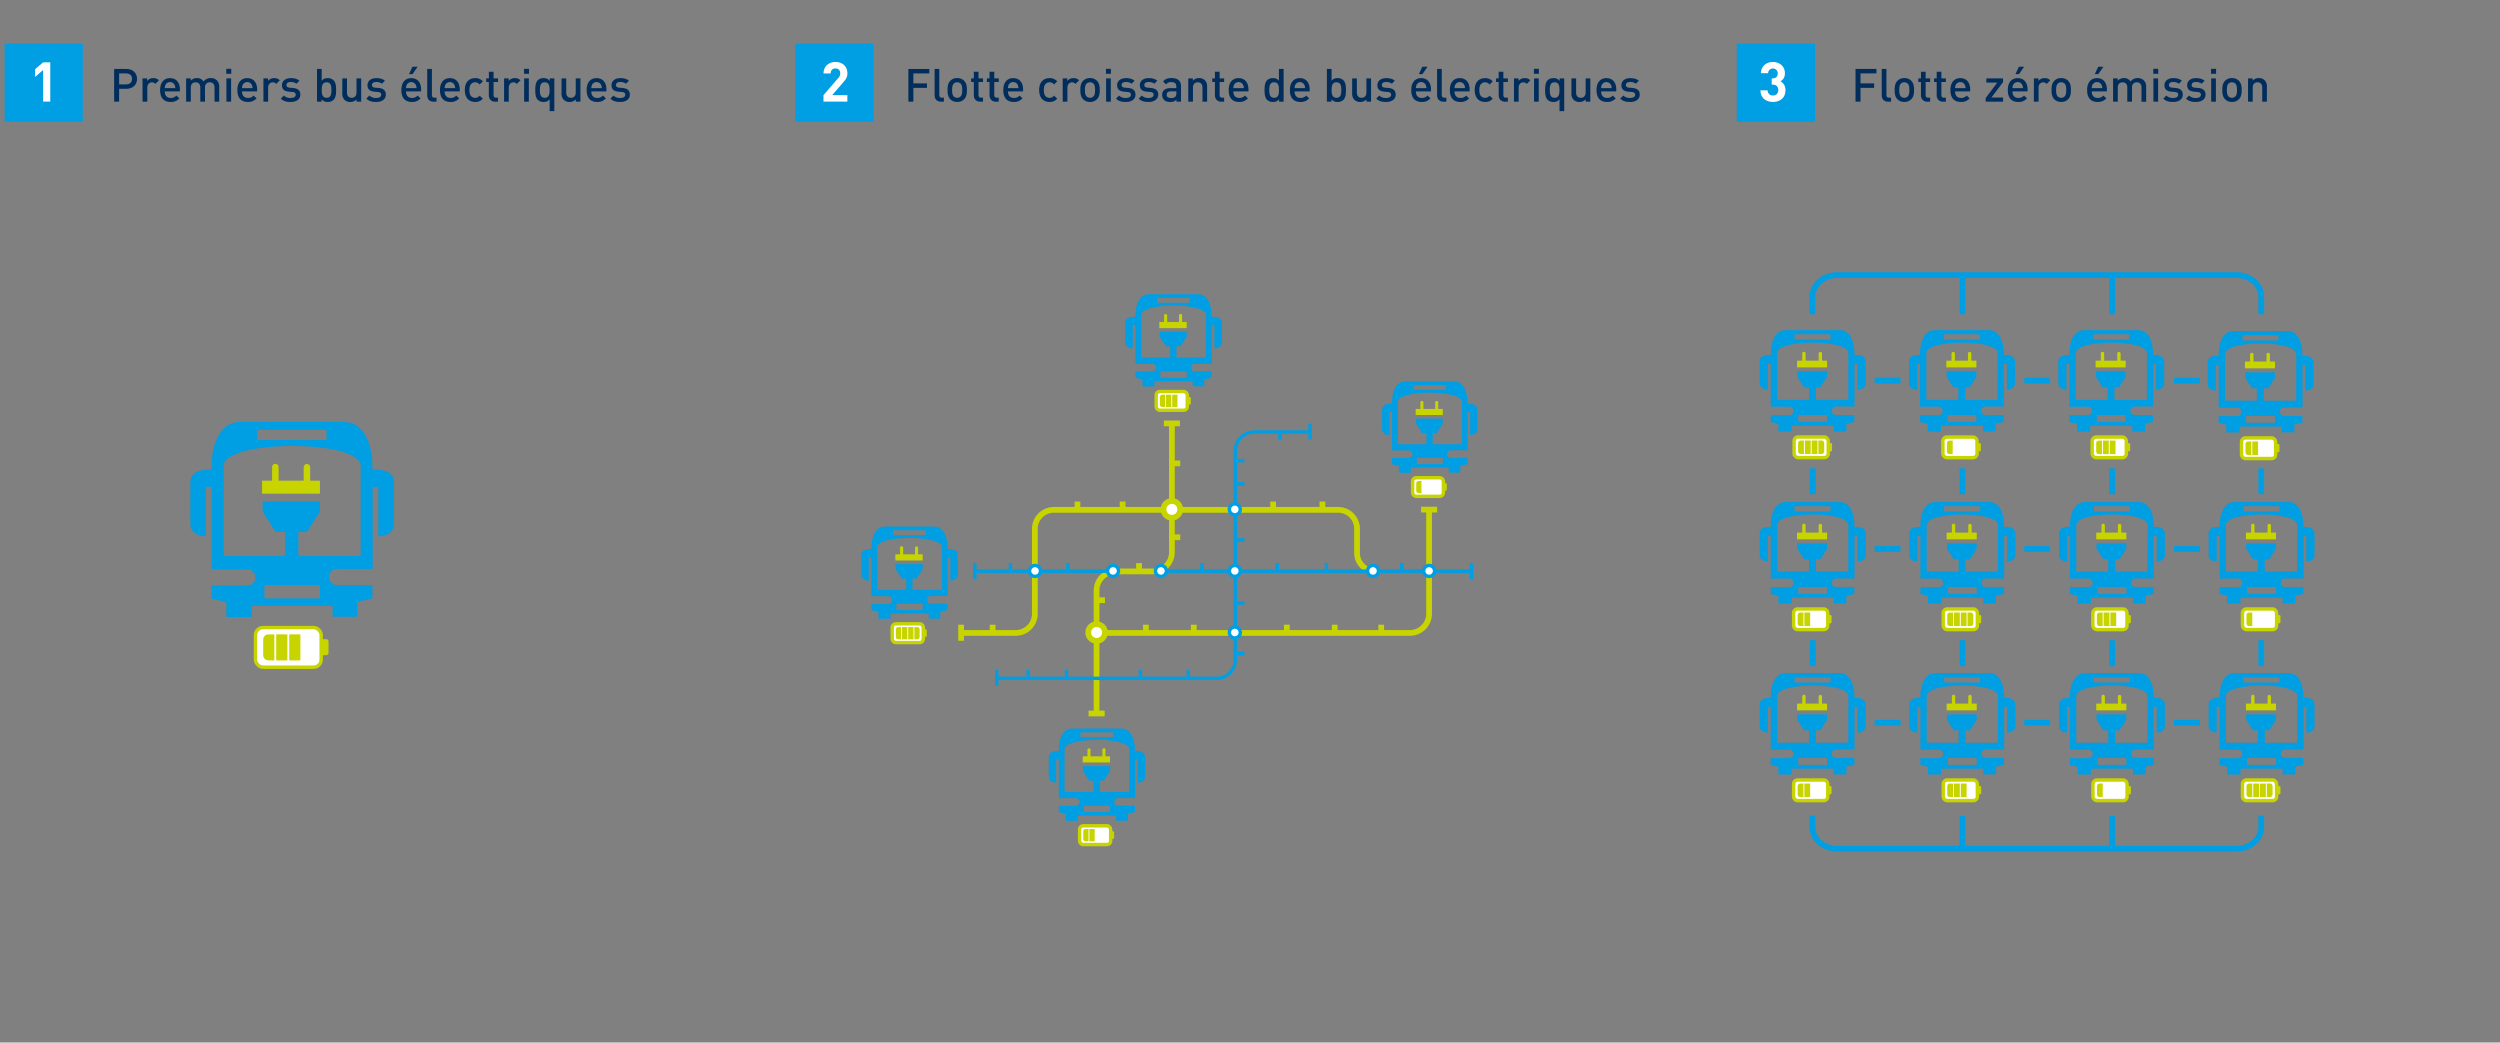 <?xml version="1.0" encoding="UTF-8"?>
<svg xmlns="http://www.w3.org/2000/svg" viewBox="0 0 2175 907">
  <rect x="0" y="0" width="2175" height="907" fill="#808080" stroke="none"/>
  <defs>
    <style>.a25f8933-1ec0-47bc-a953-b085ef29377d,.afc9e4d0-bb9f-4954-8025-f1a1f155d5fb,.b02682b5-d97b-4e48-9bb2-799876095eb0,.b1e44ba2-4d61-46d0-8398-021435afd93a,.e577d0ff-c0f7-4c26-9c65-393bd446fa8f{fill:#fff;}.a25f8933-1ec0-47bc-a953-b085ef29377d,.a41f1f98-2670-4513-9e44-a853adbc1fd2,.afc9e4d0-bb9f-4954-8025-f1a1f155d5fb,.b02682b5-d97b-4e48-9bb2-799876095eb0{stroke:#c8d400;}.a25f8933-1ec0-47bc-a953-b085ef29377d,.a41f1f98-2670-4513-9e44-a853adbc1fd2,.af67ae7a-c447-4a31-a8ee-a370df056707,.afc376de-71b9-4ffa-a257-1cb629e8c1d1,.afc9e4d0-bb9f-4954-8025-f1a1f155d5fb,.b1e44ba2-4d61-46d0-8398-021435afd93a{stroke-miterlimit:10;}.a41f1f98-2670-4513-9e44-a853adbc1fd2,.af67ae7a-c447-4a31-a8ee-a370df056707,.afc9e4d0-bb9f-4954-8025-f1a1f155d5fb{stroke-width:5px;}.a41f1f98-2670-4513-9e44-a853adbc1fd2,.af67ae7a-c447-4a31-a8ee-a370df056707,.afc376de-71b9-4ffa-a257-1cb629e8c1d1{fill:none;}.af67ae7a-c447-4a31-a8ee-a370df056707,.afc376de-71b9-4ffa-a257-1cb629e8c1d1,.b1e44ba2-4d61-46d0-8398-021435afd93a{stroke:#009ee2;}.a25f8933-1ec0-47bc-a953-b085ef29377d,.afc376de-71b9-4ffa-a257-1cb629e8c1d1,.b02682b5-d97b-4e48-9bb2-799876095eb0,.b1e44ba2-4d61-46d0-8398-021435afd93a{stroke-width:3px;}.b8d4378d-bc49-4f8b-a434-5edefe5a46ce{fill:#c8d400;}.e7aff4b6-c272-4e03-a8ba-9b1e4fad221f{fill:#009ee2;}.b99e5125-948c-4a89-8720-cd231f4bf1a4{fill:#002d5b;}</style>
  </defs>
  <g id="f40b8d92-4e62-4087-9443-bd017123cf9d" data-name="Busse">
    <line class="afc9e4d0-bb9f-4954-8025-f1a1f155d5fb" x1="1026.52" y1="368.35" x2="1012.54" y2="368.35"></line>
    <path class="a41f1f98-2670-4513-9e44-a853adbc1fd2" d="M835.64,550.66h48A16.65,16.65,0,0,0,900.32,534V460.16a16.61,16.61,0,0,1,16.6-16.61h247.22A16.49,16.49,0,0,1,1180.63,460V481a16.15,16.15,0,0,0,16.15,16.15"></path>
    <path class="a41f1f98-2670-4513-9e44-a853adbc1fd2" d="M954,621.11V513.78a16.67,16.67,0,0,1,16.68-16.67H1003a16.54,16.54,0,0,0,16.54-16.54V367"></path>
    <path class="afc376de-71b9-4ffa-a257-1cb629e8c1d1" d="M866.56,590.14h192A16.13,16.13,0,0,0,1074.67,574V392.41a16.59,16.59,0,0,1,16.59-16.59h47.32"></path>
    <path class="a41f1f98-2670-4513-9e44-a853adbc1fd2" d="M954,550.66h272.59a16.7,16.7,0,0,0,16.7-16.7V443.55"></path>
    <line class="afc376de-71b9-4ffa-a257-1cb629e8c1d1" x1="967.75" y1="496.92" x2="848.1" y2="496.92"></line>
    <line class="afc376de-71b9-4ffa-a257-1cb629e8c1d1" x1="1280.84" y1="496.92" x2="1007.63" y2="496.92"></line>
    <line class="b1e44ba2-4d61-46d0-8398-021435afd93a" x1="848.1" y1="503.92" x2="848.1" y2="489.93"></line>
    <line class="b1e44ba2-4d61-46d0-8398-021435afd93a" x1="879.06" y1="497.3" x2="879.06" y2="489.93"></line>
    <line class="b1e44ba2-4d61-46d0-8398-021435afd93a" x1="929.06" y1="497.3" x2="929.06" y2="489.93"></line>
    <line class="afc9e4d0-bb9f-4954-8025-f1a1f155d5fb" x1="937.39" y1="443.73" x2="937.39" y2="436.36"></line>
    <line class="afc9e4d0-bb9f-4954-8025-f1a1f155d5fb" x1="976.67" y1="443.73" x2="976.67" y2="436.36"></line>
    <line class="b1e44ba2-4d61-46d0-8398-021435afd93a" x1="1045.72" y1="497.3" x2="1045.72" y2="489.93"></line>
    <line class="afc9e4d0-bb9f-4954-8025-f1a1f155d5fb" x1="990.96" y1="497.3" x2="990.96" y2="489.93"></line>
    <line class="b1e44ba2-4d61-46d0-8398-021435afd93a" x1="1111.2" y1="497.3" x2="1111.2" y2="489.93"></line>
    <line class="b1e44ba2-4d61-46d0-8398-021435afd93a" x1="1154.05" y1="497.3" x2="1154.05" y2="489.93"></line>
    <line class="afc9e4d0-bb9f-4954-8025-f1a1f155d5fb" x1="1107.62" y1="443.73" x2="1107.62" y2="436.36"></line>
    <line class="b1e44ba2-4d61-46d0-8398-021435afd93a" x1="1113.58" y1="383.02" x2="1113.58" y2="375.65"></line>
    <line class="afc9e4d0-bb9f-4954-8025-f1a1f155d5fb" x1="1150.48" y1="443.73" x2="1150.48" y2="436.36"></line>
    <line class="b1e44ba2-4d61-46d0-8398-021435afd93a" x1="1219.53" y1="497.3" x2="1219.53" y2="489.93"></line>
    <line class="afc9e4d0-bb9f-4954-8025-f1a1f155d5fb" x1="1119.53" y1="550.87" x2="1119.53" y2="543.5"></line>
    <line class="afc9e4d0-bb9f-4954-8025-f1a1f155d5fb" x1="1161.19" y1="550.87" x2="1161.19" y2="543.5"></line>
    <line class="afc9e4d0-bb9f-4954-8025-f1a1f155d5fb" x1="996.91" y1="550.87" x2="996.91" y2="543.5"></line>
    <line class="afc9e4d0-bb9f-4954-8025-f1a1f155d5fb" x1="1038.58" y1="550.87" x2="1038.58" y2="543.5"></line>
    <line class="b1e44ba2-4d61-46d0-8398-021435afd93a" x1="1075.37" y1="524.57" x2="1082.74" y2="524.57"></line>
    <line class="b1e44ba2-4d61-46d0-8398-021435afd93a" x1="1075.37" y1="568.61" x2="1082.74" y2="568.61"></line>
    <line class="b1e44ba2-4d61-46d0-8398-021435afd93a" x1="1075.37" y1="469.81" x2="1082.74" y2="469.81"></line>
    <line class="b1e44ba2-4d61-46d0-8398-021435afd93a" x1="1075.37" y1="421" x2="1082.74" y2="421"></line>
    <line class="b1e44ba2-4d61-46d0-8398-021435afd93a" x1="1075.37" y1="400.76" x2="1082.74" y2="400.76"></line>
    <line class="afc9e4d0-bb9f-4954-8025-f1a1f155d5fb" x1="1019.42" y1="467.43" x2="1026.79" y2="467.43"></line>
    <line class="afc9e4d0-bb9f-4954-8025-f1a1f155d5fb" x1="953.94" y1="522.19" x2="961.31" y2="522.19"></line>
    <line class="afc9e4d0-bb9f-4954-8025-f1a1f155d5fb" x1="1019.42" y1="403.14" x2="1026.79" y2="403.14"></line>
    <line class="b1e44ba2-4d61-46d0-8398-021435afd93a" x1="992.15" y1="590.16" x2="992.15" y2="582.79"></line>
    <line class="b1e44ba2-4d61-46d0-8398-021435afd93a" x1="1033.82" y1="590.16" x2="1033.82" y2="582.79"></line>
    <line class="b1e44ba2-4d61-46d0-8398-021435afd93a" x1="894.53" y1="590.16" x2="894.53" y2="582.79"></line>
    <line class="afc9e4d0-bb9f-4954-8025-f1a1f155d5fb" x1="863.58" y1="550.87" x2="863.58" y2="543.5"></line>
    <line class="b1e44ba2-4d61-46d0-8398-021435afd93a" x1="927.86" y1="590.16" x2="927.86" y2="582.79"></line>
    <line class="afc9e4d0-bb9f-4954-8025-f1a1f155d5fb" x1="1201.67" y1="550.87" x2="1201.67" y2="543.5"></line>
    <line class="b1e44ba2-4d61-46d0-8398-021435afd93a" x1="1280.24" y1="503.92" x2="1280.24" y2="489.93"></line>
    <line class="b1e44ba2-4d61-46d0-8398-021435afd93a" x1="1139.77" y1="382.49" x2="1139.77" y2="368.5"></line>
    <line class="afc9e4d0-bb9f-4954-8025-f1a1f155d5fb" x1="836.2" y1="557.49" x2="836.2" y2="543.5"></line>
    <line class="b1e44ba2-4d61-46d0-8398-021435afd93a" x1="867.15" y1="596.77" x2="867.15" y2="582.79"></line>
    <line class="afc9e4d0-bb9f-4954-8025-f1a1f155d5fb" x1="961.05" y1="620.73" x2="947.06" y2="620.73"></line>
    <line class="afc9e4d0-bb9f-4954-8025-f1a1f155d5fb" x1="1250.33" y1="443.35" x2="1236.34" y2="443.35"></line>
    <circle class="b1e44ba2-4d61-46d0-8398-021435afd93a" cx="1074.29" cy="496.71" r="4.76"></circle>
    <circle class="b1e44ba2-4d61-46d0-8398-021435afd93a" cx="1194.53" cy="496.71" r="4.76"></circle>
    <circle class="b1e44ba2-4d61-46d0-8398-021435afd93a" cx="1243.34" cy="496.71" r="4.76"></circle>
    <circle class="b1e44ba2-4d61-46d0-8398-021435afd93a" cx="900.48" cy="496.71" r="4.76"></circle>
    <circle class="b1e44ba2-4d61-46d0-8398-021435afd93a" cx="1074.29" cy="550.28" r="4.76"></circle>
    <path class="e577d0ff-c0f7-4c26-9c65-393bd446fa8f" d="M954.05,557.54a7.27,7.27,0,1,1,7.27-7.26A7.27,7.27,0,0,1,954.05,557.54Z"></path>
    <path class="b8d4378d-bc49-4f8b-a434-5edefe5a46ce" d="M954.05,545.51a4.77,4.77,0,1,1-4.76,4.77,4.78,4.78,0,0,1,4.76-4.77m0-5a9.77,9.77,0,1,0,9.77,9.77,9.78,9.78,0,0,0-9.77-9.77Z"></path>
    <path class="e577d0ff-c0f7-4c26-9c65-393bd446fa8f" d="M1019.53,450.4a7.27,7.27,0,1,1,7.26-7.26A7.27,7.27,0,0,1,1019.53,450.4Z"></path>
    <path class="b8d4378d-bc49-4f8b-a434-5edefe5a46ce" d="M1019.53,438.37a4.77,4.77,0,1,1-4.76,4.77,4.77,4.77,0,0,1,4.76-4.77m0-5a9.77,9.77,0,1,0,9.76,9.77,9.78,9.78,0,0,0-9.76-9.77Z"></path>
    <circle class="b1e44ba2-4d61-46d0-8398-021435afd93a" cx="1074.29" cy="443.14" r="4.76"></circle>
    <line class="a25f8933-1ec0-47bc-a953-b085ef29377d" x1="973.1" y1="496.71" x2="1005.24" y2="496.71"></line>
    <circle class="b1e44ba2-4d61-46d0-8398-021435afd93a" cx="968.34" cy="496.71" r="4.76"></circle>
    <circle class="b1e44ba2-4d61-46d0-8398-021435afd93a" cx="1010.01" cy="496.71" r="4.76"></circle>
    <path class="b8d4378d-bc49-4f8b-a434-5edefe5a46ce" d="M965.63,658h-3.89V652.4a1.34,1.34,0,1,0-2.67,0V658H948.75V652.4a1.34,1.34,0,0,0-2.68,0V658h-4.13v5.34h23.81V658Z"></path>
    <path class="e7aff4b6-c272-4e03-a8ba-9b1e4fad221f" d="M989.68,653.49h-2.31v-2.3s0-17.37-11.9-17.37H933.08c-11.9,0-11.9,17.37-11.9,17.37v2.3h-2.31s-6.44,0-6.44,5.23v17c0,5.22,6.44,5.22,6.44,5.22v-20.4h2.31v33.88h14.45a3.38,3.38,0,0,1,3.52,3.53,3.3,3.3,0,0,1-3.52,3.15H921.18v5.47l6.07,1.46v6.07h10.44v-4.61H971V714h10.08v-6.07l6.32-1.46V701H973a3.3,3.3,0,0,1-3.52-3.15A3.38,3.38,0,0,1,973,694.3h14.45V660.54h2.31v20.4s6.44,0,6.44-5.22v-17C996.24,653.49,989.68,653.49,989.68,653.49ZM940,637.1h28.42v4.13H940Zm25.75,69.35H942.92V701h22.83ZM982.51,689H956.88v-9.84h3.53l5.34-8.38v-4.25H942.19v4.25l5.34,8.38h3.89V689H926.16V651.91c0-10.93,56.35-10.93,56.35,0Z"></path>
    <path class="b8d4378d-bc49-4f8b-a434-5edefe5a46ce" d="M969.3,724.15a.92.92,0,0,0-.92-.92h-3.92v6.56h3.92a.92.92,0,0,0,.92-.92Z"></path>
    <rect class="b02682b5-d97b-4e48-9bb2-799876095eb0" x="939.24" y="718.45" width="27.03" height="16.31" rx="3.06"></rect>
    <path class="b8d4378d-bc49-4f8b-a434-5edefe5a46ce" d="M947,721.24h-2.45a2.14,2.14,0,0,0-2.14,2.14v6.44a2.14,2.14,0,0,0,2.14,2.14H947Z"></path>
    <rect class="b8d4378d-bc49-4f8b-a434-5edefe5a46ce" x="947.77" y="721.24" width="4.59" height="10.72"></rect>
    <path class="b8d4378d-bc49-4f8b-a434-5edefe5a46ce" d="M802.62,482.27h-3.88v-5.59a1.34,1.34,0,1,0-2.68,0v5.59H785.74v-5.59a1.34,1.34,0,1,0-2.67,0v5.59h-4.13v5.34h23.8v-5.34Z"></path>
    <path class="e7aff4b6-c272-4e03-a8ba-9b1e4fad221f" d="M826.67,477.77h-2.31v-2.3s0-17.37-11.9-17.37H770.07c-11.9,0-11.9,17.37-11.9,17.37v2.3h-2.31s-6.44,0-6.44,5.23v17c0,5.22,6.44,5.22,6.44,5.22v-20.4h2.31v33.89h14.45a3.37,3.37,0,0,1,3.52,3.52,3.31,3.31,0,0,1-3.52,3.16H758.17v5.46l6.07,1.46v6.07h10.45v-4.61H808v4.49h10.08v-6.07l6.31-1.46v-5.47H810a3.3,3.3,0,0,1-3.52-3.15,3.38,3.38,0,0,1,3.52-3.53h14.45V484.82h2.31v20.4s6.44,0,6.44-5.22V483C833.23,477.77,826.67,477.77,826.67,477.77ZM777,461.38h28.43v4.13H777Zm25.75,69.35H779.91v-5.47h22.83Zm16.76-17.49H793.88V503.4h3.52l5.34-8.38v-4.25H779.18V495l5.34,8.38h3.89v9.84H763.15V476.19c0-10.93,56.35-10.93,56.35,0Z"></path>
    <path class="b8d4378d-bc49-4f8b-a434-5edefe5a46ce" d="M806.29,548.43a.92.92,0,0,0-.92-.92h-3.92v6.56h3.92a.92.92,0,0,0,.92-.92Z"></path>
    <rect class="b02682b5-d97b-4e48-9bb2-799876095eb0" x="776.23" y="542.73" width="27.03" height="16.31" rx="3.06"></rect>
    <path class="b8d4378d-bc49-4f8b-a434-5edefe5a46ce" d="M784,545.52h-2.45a2.15,2.15,0,0,0-2.15,2.15v6.43a2.14,2.14,0,0,0,2.15,2.14H784Z"></path>
    <path class="b8d4378d-bc49-4f8b-a434-5edefe5a46ce" d="M795.48,556.24h2.45a2.14,2.14,0,0,0,2.15-2.14v-6.43a2.15,2.15,0,0,0-2.15-2.15h-2.45Z"></path>
    <rect class="b8d4378d-bc49-4f8b-a434-5edefe5a46ce" x="784.76" y="545.52" width="4.59" height="10.72"></rect>
    <rect class="b8d4378d-bc49-4f8b-a434-5edefe5a46ce" x="790.12" y="545.52" width="4.59" height="10.72"></rect>
    <path class="b8d4378d-bc49-4f8b-a434-5edefe5a46ce" d="M1032.3,280.14h-3.89v-5.59a1.34,1.34,0,1,0-2.67,0v5.59h-10.32v-5.59a1.34,1.34,0,1,0-2.68,0v5.59h-4.13v5.34h23.81v-5.34Z"></path>
    <path class="e7aff4b6-c272-4e03-a8ba-9b1e4fad221f" d="M1056.35,275.64H1054v-2.3s0-17.37-11.9-17.37H999.75c-11.9,0-11.9,17.37-11.9,17.37v2.3h-2.31s-6.44,0-6.44,5.23v17c0,5.22,6.44,5.22,6.44,5.22v-20.4h2.31v33.89h14.45a3.38,3.38,0,0,1,3.52,3.52,3.31,3.31,0,0,1-3.52,3.16H987.85v5.46l6.07,1.46v6.07h10.44v-4.61h33.28v4.49h10.08v-6.07l6.32-1.46v-5.47h-14.33a3.3,3.3,0,0,1-3.52-3.15,3.38,3.38,0,0,1,3.52-3.53h14.45V282.69h2.31v20.4s6.44,0,6.44-5.22v-17C1062.91,275.64,1056.35,275.64,1056.35,275.64Zm-49.68-16.39h28.42v4.13h-28.42Zm25.75,69.35h-22.83v-5.47h22.83Zm16.76-17.49h-25.63v-9.84h3.53l5.34-8.38v-4.25h-23.56v4.25l5.34,8.38h3.89v9.84H992.83V274.06c0-10.93,56.35-10.93,56.35,0Z"></path>
    <path class="b8d4378d-bc49-4f8b-a434-5edefe5a46ce" d="M1036,346.3a.92.92,0,0,0-.92-.92h-3.92v6.56h3.92a.92.92,0,0,0,.92-.92Z"></path>
    <rect class="b02682b5-d97b-4e48-9bb2-799876095eb0" x="1005.91" y="340.6" width="27.03" height="16.31" rx="3.06"></rect>
    <path class="b8d4378d-bc49-4f8b-a434-5edefe5a46ce" d="M1013.68,343.39h-2.46a2.14,2.14,0,0,0-2.14,2.15V352a2.14,2.14,0,0,0,2.14,2.14h2.46Z"></path>
    <rect class="b8d4378d-bc49-4f8b-a434-5edefe5a46ce" x="1014.44" y="343.39" width="4.59" height="10.72"></rect>
    <rect class="b8d4378d-bc49-4f8b-a434-5edefe5a46ce" x="1019.8" y="343.39" width="4.59" height="10.72"></rect>
    <path class="b8d4378d-bc49-4f8b-a434-5edefe5a46ce" d="M278.07,418.17h-8.22V406.36a2.83,2.83,0,0,0-5.65,0v11.81H242.37V406.36a2.82,2.82,0,1,0-5.64,0v11.81H228v11.3h50.32v-11.3Z"></path>
    <path class="e7aff4b6-c272-4e03-a8ba-9b1e4fad221f" d="M328.91,408.67H324V403.8s0-36.72-25.16-36.72H209.25c-25.16,0-25.16,36.72-25.16,36.72v4.87h-4.88s-13.61,0-13.61,11.05v35.94c0,11,13.61,11,13.61,11V423.57h4.88v71.64h30.55a7.14,7.14,0,0,1,7.45,7.44c0,3.6-3.08,6.68-7.45,6.68H184.09v11.55L196.93,524V536.8H219v-9.75h70.35v9.5h21.32V523.71L324,520.63V509.07h-30.3c-4.37,0-7.45-3.08-7.45-6.67a7.15,7.15,0,0,1,7.45-7.45h30.56V423.57h4.87v43.14s13.61,0,13.61-11V419.72C342.77,408.67,328.91,408.67,328.91,408.67ZM223.89,374H284v8.73H223.89Zm54.43,146.62H230.05V509.07h48.27Zm35.44-37H259.58v-20.8H267l11.29-17.71v-9H228.51v9l11.3,17.71H248v20.8H194.61V405.34c0-23.11,119.15-23.11,119.15,0Z"></path>
    <path class="b8d4378d-bc49-4f8b-a434-5edefe5a46ce" d="M285.82,558.05a1.94,1.94,0,0,0-1.94-1.94h-8.29V570h8.29a1.94,1.94,0,0,0,1.94-2Z"></path>
    <rect class="b02682b5-d97b-4e48-9bb2-799876095eb0" x="222.27" y="545.99" width="57.14" height="34.47" rx="6.48"></rect>
    <path class="b8d4378d-bc49-4f8b-a434-5edefe5a46ce" d="M238.69,551.9h-5.18a4.53,4.53,0,0,0-4.53,4.53V570a4.53,4.53,0,0,0,4.53,4.53h5.18Z"></path>
    <rect class="b8d4378d-bc49-4f8b-a434-5edefe5a46ce" x="240.31" y="551.9" width="9.71" height="22.66"></rect>
    <rect class="b8d4378d-bc49-4f8b-a434-5edefe5a46ce" x="251.64" y="551.9" width="9.71" height="22.66"></rect>
    <path class="b8d4378d-bc49-4f8b-a434-5edefe5a46ce" d="M1719.33,313.78h-4.27v-6.14a1.47,1.47,0,1,0-2.94,0v6.14h-11.35v-6.14a1.47,1.47,0,1,0-2.94,0v6.14h-4.54v5.87h26.17v-5.87Z"></path>
    <path class="e7aff4b6-c272-4e03-a8ba-9b1e4fad221f" d="M1745.76,308.84h-2.53V306.3s0-19.09-13.09-19.09h-46.59c-13.09,0-13.09,19.09-13.09,19.09v2.54h-2.54s-7.07,0-7.07,5.74v18.69c0,5.74,7.07,5.74,7.07,5.74V316.58h2.54v37.25h15.89a3.72,3.72,0,0,1,3.87,3.88,3.63,3.63,0,0,1-3.87,3.47h-15.89v6l6.68,1.6v6.67h11.48v-5.07h36.58v4.94h11.08v-6.68l7-1.6v-6h-15.76a3.63,3.63,0,0,1-3.87-3.47,3.71,3.71,0,0,1,3.87-3.87h15.89V316.58h2.54V339s7.07,0,7.07-5.74V314.58C1753,308.84,1745.76,308.84,1745.76,308.84Zm-54.6-18h31.24v4.54h-31.24Zm28.3,76.24h-25.1v-6h25.1Zm18.43-19.22h-28.18V337h3.88l5.87-9.21v-4.67h-25.9v4.67l5.87,9.21h4.28v10.82h-27.77V307.1c0-12,62-12,62,0Z"></path>
    <path class="b8d4378d-bc49-4f8b-a434-5edefe5a46ce" d="M1723.36,386.51a1,1,0,0,0-1-1H1718v7.21h4.31a1,1,0,0,0,1-1Z"></path>
    <rect class="b02682b5-d97b-4e48-9bb2-799876095eb0" x="1690.31" y="380.24" width="29.71" height="17.92" rx="3.37"></rect>
    <path class="b8d4378d-bc49-4f8b-a434-5edefe5a46ce" d="M1698.85,383.31h-2.69a2.36,2.36,0,0,0-2.36,2.36v7.07a2.36,2.36,0,0,0,2.36,2.36h2.69Z"></path>
    <path class="b8d4378d-bc49-4f8b-a434-5edefe5a46ce" d="M1255.1,355.76h-3.85v-5.53a1.33,1.33,0,1,0-2.65,0v5.53h-10.22v-5.53a1.33,1.33,0,1,0-2.65,0v5.53h-4.09v5.29h23.58v-5.29Z"></path>
    <path class="e7aff4b6-c272-4e03-a8ba-9b1e4fad221f" d="M1278.92,351.31h-2.29V349s0-17.2-11.79-17.2h-42c-11.79,0-11.79,17.2-11.79,17.2v2.29h-2.28s-6.38,0-6.38,5.17v16.84c0,5.18,6.38,5.18,6.38,5.18V358.29h2.28v33.56h14.32a3.34,3.34,0,0,1,3.48,3.49,3.27,3.27,0,0,1-3.48,3.12h-14.32v5.42l6,1.44v6h10.34v-4.58h33v4.45h10v-6l6.26-1.44v-5.42h-14.19a3.27,3.27,0,0,1-3.49-3.12,3.34,3.34,0,0,1,3.49-3.49h14.31V358.29H1279V378.5s6.37,0,6.37-5.18V356.48C1285.41,351.31,1278.92,351.31,1278.92,351.31Zm-49.2-16.24h28.14v4.09h-28.14Zm25.5,68.69H1232.6v-5.42h22.62Zm16.6-17.32h-25.38v-9.75h3.49l5.29-8.3v-4.21h-23.34v4.21l5.29,8.3H1241v9.75h-25V349.75c0-10.83,55.82-10.83,55.82,0Z"></path>
    <path class="b8d4378d-bc49-4f8b-a434-5edefe5a46ce" d="M1258.73,421.29a.91.91,0,0,0-.91-.91h-3.88v6.5h3.88a.92.92,0,0,0,.91-.92Z"></path>
    <rect class="b02682b5-d97b-4e48-9bb2-799876095eb0" x="1228.96" y="415.64" width="26.77" height="16.15" rx="3.03"></rect>
    <path class="b8d4378d-bc49-4f8b-a434-5edefe5a46ce" d="M1236.65,418.41h-2.42a2.12,2.12,0,0,0-2.13,2.12v6.37a2.12,2.12,0,0,0,2.13,2.12h2.42Z"></path>
    <path class="b8d4378d-bc49-4f8b-a434-5edefe5a46ce" d="M1849.21,313.78h-4.27v-6.14a1.47,1.47,0,1,0-2.94,0v6.14h-11.35v-6.14a1.47,1.47,0,1,0-2.93,0v6.14h-4.54v5.87h26.17v-5.87Z"></path>
    <path class="e7aff4b6-c272-4e03-a8ba-9b1e4fad221f" d="M1875.65,308.84h-2.54V306.3s0-19.09-13.08-19.09h-46.6c-13.08,0-13.08,19.09-13.08,19.09v2.54h-2.54s-7.08,0-7.08,5.74v18.69c0,5.74,7.08,5.74,7.08,5.74V316.58h2.54v37.25h15.88a3.73,3.73,0,0,1,3.88,3.88,3.64,3.64,0,0,1-3.88,3.47h-15.88v6l6.67,1.6v6.67h11.48v-5.07h36.59v4.94h11.08v-6.68l6.94-1.6v-6h-15.75a3.63,3.63,0,0,1-3.87-3.47,3.71,3.71,0,0,1,3.87-3.87h15.89V316.58h2.53V339s7.08,0,7.08-5.74V314.58C1882.86,308.84,1875.65,308.84,1875.65,308.84Zm-54.61-18h31.24v4.54H1821Zm28.31,76.24h-25.1v-6h25.1Zm18.42-19.22H1839.6V337h3.87l5.88-9.21v-4.67h-25.91v4.67l5.88,9.21h4.27v10.82h-27.77V307.1c0-12,62-12,62,0Z"></path>
    <path class="b8d4378d-bc49-4f8b-a434-5edefe5a46ce" d="M1853.24,386.51a1,1,0,0,0-1-1h-4.31v7.21h4.31a1,1,0,0,0,1-1Z"></path>
    <rect class="b02682b5-d97b-4e48-9bb2-799876095eb0" x="1820.2" y="380.24" width="29.71" height="17.92" rx="3.37"></rect>
    <path class="b8d4378d-bc49-4f8b-a434-5edefe5a46ce" d="M1828.74,383.31h-2.69a2.36,2.36,0,0,0-2.36,2.36v7.07a2.36,2.36,0,0,0,2.36,2.36h2.69Z"></path>
    <rect class="b8d4378d-bc49-4f8b-a434-5edefe5a46ce" x="1829.58" y="383.31" width="5.05" height="11.78"></rect>
    <rect class="b8d4378d-bc49-4f8b-a434-5edefe5a46ce" x="1835.47" y="383.31" width="5.05" height="11.78"></rect>
    <path class="b8d4378d-bc49-4f8b-a434-5edefe5a46ce" d="M1589.44,463.35h-4.27v-6.14a1.47,1.47,0,0,0-2.94,0v6.14h-11.35v-6.14a1.47,1.47,0,1,0-2.93,0v6.14h-4.54v5.88h26.17v-5.88Z"></path>
    <path class="e7aff4b6-c272-4e03-a8ba-9b1e4fad221f" d="M1615.88,458.41h-2.54v-2.54s0-19.09-13.08-19.09h-46.6c-13.08,0-13.08,19.09-13.08,19.09v2.54H1538s-7.08,0-7.08,5.74v18.69c0,5.75,7.08,5.75,7.08,5.75V466.15h2.54v37.26h15.88a3.72,3.72,0,0,1,3.88,3.87,3.64,3.64,0,0,1-3.88,3.47h-15.88v6l6.67,1.6V525h11.48V520h36.59v4.94h11.08v-6.67l6.94-1.61v-6h-15.75a3.64,3.64,0,0,1-3.87-3.48,3.71,3.71,0,0,1,3.87-3.87h15.89V466.15H1616v22.44s7.08,0,7.08-5.75V464.15C1623.09,458.41,1615.88,458.41,1615.88,458.41Zm-54.61-18h31.24v4.54h-31.24Zm28.31,76.23h-25.1v-6h25.1ZM1608,497.4h-28.17V486.58h3.87l5.88-9.21V472.7h-25.91v4.67l5.88,9.21h4.27V497.4h-27.77V456.67c0-12,62-12,62,0Z"></path>
    <path class="b8d4378d-bc49-4f8b-a434-5edefe5a46ce" d="M1593.47,536.08a1,1,0,0,0-1-1h-4.31v7.21h4.31a1,1,0,0,0,1-1Z"></path>
    <rect class="b02682b5-d97b-4e48-9bb2-799876095eb0" x="1560.43" y="529.81" width="29.71" height="17.92" rx="3.37"></rect>
    <path class="b8d4378d-bc49-4f8b-a434-5edefe5a46ce" d="M1569,532.88h-2.69a2.36,2.36,0,0,0-2.36,2.36v7.07a2.36,2.36,0,0,0,2.36,2.36H1569Z"></path>
    <rect class="b8d4378d-bc49-4f8b-a434-5edefe5a46ce" x="1569.81" y="532.88" width="5.05" height="11.78"></rect>
    <path class="b8d4378d-bc49-4f8b-a434-5edefe5a46ce" d="M1719.61,463.35h-4.27v-6.14a1.47,1.47,0,1,0-2.94,0v6.14h-11.35v-6.14a1.47,1.47,0,1,0-2.93,0v6.14h-4.54v5.88h26.17v-5.88Z"></path>
    <path class="e7aff4b6-c272-4e03-a8ba-9b1e4fad221f" d="M1746.05,458.41h-2.54v-2.54s0-19.09-13.08-19.09h-46.6c-13.08,0-13.08,19.09-13.08,19.09v2.54h-2.54s-7.08,0-7.08,5.74v18.69c0,5.75,7.08,5.75,7.08,5.75V466.15h2.54v37.26h15.88a3.72,3.72,0,0,1,3.88,3.87,3.64,3.64,0,0,1-3.88,3.47h-15.88v6l6.67,1.6V525h11.48V520h36.59v4.94h11.08v-6.67l6.94-1.61v-6h-15.75a3.64,3.64,0,0,1-3.87-3.48,3.71,3.71,0,0,1,3.87-3.87h15.89V466.15h2.53v22.44s7.08,0,7.08-5.75V464.15C1753.26,458.41,1746.05,458.41,1746.05,458.41Zm-54.61-18h31.24v4.54h-31.24Zm28.31,76.23h-25.1v-6h25.1Zm18.42-19.22H1710V486.58h3.87l5.88-9.21V472.7h-25.91v4.67l5.88,9.21H1704V497.4h-27.77V456.67c0-12,62-12,62,0Z"></path>
    <path class="b8d4378d-bc49-4f8b-a434-5edefe5a46ce" d="M1723.64,536.08a1,1,0,0,0-1-1h-4.31v7.21h4.31a1,1,0,0,0,1-1Z"></path>
    <rect class="b02682b5-d97b-4e48-9bb2-799876095eb0" x="1690.6" y="529.81" width="29.71" height="17.92" rx="3.37"></rect>
    <path class="b8d4378d-bc49-4f8b-a434-5edefe5a46ce" d="M1699.14,532.88h-2.69a2.36,2.36,0,0,0-2.36,2.36v7.07a2.36,2.36,0,0,0,2.36,2.36h2.69Z"></path>
    <path class="b8d4378d-bc49-4f8b-a434-5edefe5a46ce" d="M1711.76,544.67h2.7a2.36,2.36,0,0,0,2.35-2.36v-7.07a2.36,2.36,0,0,0-2.35-2.36h-2.7Z"></path>
    <rect class="b8d4378d-bc49-4f8b-a434-5edefe5a46ce" x="1699.98" y="532.88" width="5.05" height="11.78"></rect>
    <rect class="b8d4378d-bc49-4f8b-a434-5edefe5a46ce" x="1705.87" y="532.88" width="5.05" height="11.78"></rect>
    <path class="b8d4378d-bc49-4f8b-a434-5edefe5a46ce" d="M1849.78,463.35h-4.27v-6.14a1.47,1.47,0,0,0-2.94,0v6.14h-11.35v-6.14a1.47,1.47,0,1,0-2.93,0v6.14h-4.54v5.88h26.17v-5.88Z"></path>
    <path class="e7aff4b6-c272-4e03-a8ba-9b1e4fad221f" d="M1876.22,458.41h-2.54v-2.54s0-19.09-13.08-19.09H1814c-13.08,0-13.08,19.09-13.08,19.09v2.54h-2.54s-7.08,0-7.08,5.74v18.69c0,5.75,7.08,5.75,7.08,5.75V466.15h2.54v37.26h15.88a3.72,3.72,0,0,1,3.88,3.87,3.64,3.64,0,0,1-3.88,3.47h-15.88v6l6.67,1.6V525h11.48V520h36.59v4.94h11.08v-6.67l6.94-1.61v-6h-15.75a3.64,3.64,0,0,1-3.87-3.48,3.71,3.71,0,0,1,3.87-3.87h15.89V466.15h2.53v22.44s7.08,0,7.08-5.75V464.15C1883.43,458.41,1876.22,458.41,1876.22,458.41Zm-54.61-18h31.24v4.54h-31.24Zm28.31,76.23h-25.1v-6h25.1Zm18.42-19.22h-28.17V486.58H1844l5.88-9.21V472.7H1824v4.67l5.88,9.21h4.27V497.4h-27.77V456.67c0-12,61.95-12,61.95,0Z"></path>
    <path class="b8d4378d-bc49-4f8b-a434-5edefe5a46ce" d="M1853.81,536.08a1,1,0,0,0-1-1h-4.31v7.21h4.31a1,1,0,0,0,1-1Z"></path>
    <rect class="b02682b5-d97b-4e48-9bb2-799876095eb0" x="1820.77" y="529.81" width="29.71" height="17.92" rx="3.37"></rect>
    <path class="b8d4378d-bc49-4f8b-a434-5edefe5a46ce" d="M1829.31,532.88h-2.69a2.36,2.36,0,0,0-2.36,2.36v7.07a2.36,2.36,0,0,0,2.36,2.36h2.69Z"></path>
    <rect class="b8d4378d-bc49-4f8b-a434-5edefe5a46ce" x="1830.15" y="532.88" width="5.05" height="11.78"></rect>
    <rect class="b8d4378d-bc49-4f8b-a434-5edefe5a46ce" x="1836.04" y="532.88" width="5.05" height="11.78"></rect>
    <path class="b8d4378d-bc49-4f8b-a434-5edefe5a46ce" d="M1980,463.35h-4.27v-6.14a1.47,1.47,0,0,0-2.94,0v6.14h-11.35v-6.14a1.47,1.47,0,1,0-2.93,0v6.14h-4.54v5.88h26.17v-5.88Z"></path>
    <path class="e7aff4b6-c272-4e03-a8ba-9b1e4fad221f" d="M2006.39,458.41h-2.54v-2.54s0-19.09-13.08-19.09h-46.6c-13.08,0-13.08,19.09-13.08,19.09v2.54h-2.54s-7.08,0-7.08,5.74v18.69c0,5.75,7.08,5.75,7.08,5.75V466.15h2.54v37.26H1947a3.72,3.72,0,0,1,3.88,3.87,3.64,3.64,0,0,1-3.88,3.47h-15.88v6l6.67,1.6V525h11.48V520h36.59v4.94h11.08v-6.67l6.94-1.61v-6H1988.1a3.64,3.64,0,0,1-3.87-3.48,3.71,3.71,0,0,1,3.87-3.87H2004V466.15h2.53v22.44s7.08,0,7.08-5.75V464.15C2013.6,458.41,2006.39,458.41,2006.39,458.41Zm-54.61-18H1983v4.54h-31.24Zm28.31,76.23H1955v-6h25.1Zm18.42-19.22h-28.17V486.58h3.87l5.88-9.21V472.7h-25.91v4.67l5.88,9.21h4.27V497.4h-27.77V456.67c0-12,62-12,62,0Z"></path>
    <path class="b8d4378d-bc49-4f8b-a434-5edefe5a46ce" d="M1984,536.08a1,1,0,0,0-1-1h-4.31v7.21H1983a1,1,0,0,0,1-1Z"></path>
    <rect class="b02682b5-d97b-4e48-9bb2-799876095eb0" x="1950.94" y="529.81" width="29.71" height="17.92" rx="3.37"></rect>
    <path class="b8d4378d-bc49-4f8b-a434-5edefe5a46ce" d="M1959.48,532.88h-2.69a2.36,2.36,0,0,0-2.36,2.36v7.07a2.36,2.36,0,0,0,2.36,2.36h2.69Z"></path>
    <path class="b8d4378d-bc49-4f8b-a434-5edefe5a46ce" d="M1589.44,612.15h-4.27V606a1.47,1.47,0,0,0-2.94,0v6.14h-11.35V606a1.47,1.47,0,1,0-2.93,0v6.14h-4.54V618h26.17v-5.87Z"></path>
    <path class="e7aff4b6-c272-4e03-a8ba-9b1e4fad221f" d="M1615.88,607.21h-2.54v-2.54s0-19.09-13.08-19.09h-46.6c-13.08,0-13.08,19.09-13.08,19.09v2.54H1538s-7.08,0-7.08,5.74v18.69c0,5.74,7.08,5.74,7.08,5.74V615h2.54V652.2h15.88a3.72,3.72,0,0,1,3.88,3.87,3.65,3.65,0,0,1-3.88,3.48h-15.88v6l6.67,1.61v6.67h11.48v-5.07h36.59v4.94h11.08V667l6.94-1.6v-6h-15.75a3.63,3.63,0,0,1-3.87-3.47,3.71,3.71,0,0,1,3.87-3.87h15.89V615H1616v22.43s7.08,0,7.08-5.74V613C1623.09,607.21,1615.88,607.21,1615.88,607.21Zm-54.61-18h31.24v4.54h-31.24Zm28.31,76.24h-25.1v-6h25.1ZM1608,646.19h-28.17V635.38h3.87l5.88-9.21v-4.68h-25.91v4.68l5.88,9.21h4.27v10.81h-27.77V605.47c0-12,62-12,62,0Z"></path>
    <path class="b8d4378d-bc49-4f8b-a434-5edefe5a46ce" d="M1593.47,684.88a1,1,0,0,0-1-1h-4.31v7.21h4.31a1,1,0,0,0,1-1Z"></path>
    <rect class="b02682b5-d97b-4e48-9bb2-799876095eb0" x="1560.43" y="678.61" width="29.71" height="17.92" rx="3.37"></rect>
    <path class="b8d4378d-bc49-4f8b-a434-5edefe5a46ce" d="M1569,681.68h-2.69a2.36,2.36,0,0,0-2.36,2.36v7.07a2.36,2.36,0,0,0,2.36,2.35H1569Z"></path>
    <rect class="b8d4378d-bc49-4f8b-a434-5edefe5a46ce" x="1569.81" y="681.68" width="5.05" height="11.78"></rect>
    <path class="b8d4378d-bc49-4f8b-a434-5edefe5a46ce" d="M1719.61,612.15h-4.27V606a1.47,1.47,0,1,0-2.94,0v6.14h-11.35V606a1.47,1.47,0,1,0-2.93,0v6.14h-4.54V618h26.17v-5.87Z"></path>
    <path class="e7aff4b6-c272-4e03-a8ba-9b1e4fad221f" d="M1746.05,607.21h-2.54v-2.54s0-19.09-13.08-19.09h-46.6c-13.08,0-13.08,19.09-13.08,19.09v2.54h-2.54s-7.08,0-7.08,5.74v18.69c0,5.74,7.08,5.74,7.08,5.74V615h2.54V652.2h15.88a3.72,3.72,0,0,1,3.88,3.87,3.65,3.65,0,0,1-3.88,3.48h-15.88v6l6.67,1.61v6.67h11.48v-5.07h36.59v4.94h11.08V667l6.94-1.6v-6h-15.75a3.63,3.63,0,0,1-3.87-3.47,3.71,3.71,0,0,1,3.87-3.87h15.89V615h2.53v22.43s7.08,0,7.08-5.74V613C1753.26,607.21,1746.05,607.21,1746.05,607.21Zm-54.61-18h31.24v4.54h-31.24Zm28.31,76.24h-25.1v-6h25.1Zm18.42-19.23H1710V635.38h3.87l5.88-9.21v-4.68h-25.91v4.68l5.88,9.21H1704v10.81h-27.77V605.47c0-12,62-12,62,0Z"></path>
    <path class="b8d4378d-bc49-4f8b-a434-5edefe5a46ce" d="M1723.64,684.88a1,1,0,0,0-1-1h-4.31v7.21h4.31a1,1,0,0,0,1-1Z"></path>
    <rect class="b02682b5-d97b-4e48-9bb2-799876095eb0" x="1690.6" y="678.61" width="29.71" height="17.92" rx="3.37"></rect>
    <path class="b8d4378d-bc49-4f8b-a434-5edefe5a46ce" d="M1699.14,681.68h-2.69a2.36,2.36,0,0,0-2.36,2.36v7.07a2.36,2.36,0,0,0,2.36,2.35h2.69Z"></path>
    <rect class="b8d4378d-bc49-4f8b-a434-5edefe5a46ce" x="1699.98" y="681.68" width="5.05" height="11.78"></rect>
    <rect class="b8d4378d-bc49-4f8b-a434-5edefe5a46ce" x="1705.87" y="681.68" width="5.05" height="11.78"></rect>
    <path class="b8d4378d-bc49-4f8b-a434-5edefe5a46ce" d="M1980,612.15h-4.27V606a1.47,1.47,0,0,0-2.94,0v6.14h-11.35V606a1.47,1.47,0,1,0-2.93,0v6.14h-4.54V618h26.17v-5.87Z"></path>
    <path class="e7aff4b6-c272-4e03-a8ba-9b1e4fad221f" d="M2006.39,607.21h-2.54v-2.54s0-19.09-13.08-19.09h-46.6c-13.08,0-13.08,19.09-13.08,19.09v2.54h-2.54s-7.08,0-7.08,5.74v18.69c0,5.74,7.08,5.74,7.08,5.74V615h2.54V652.2H1947a3.72,3.72,0,0,1,3.88,3.87,3.65,3.65,0,0,1-3.88,3.48h-15.88v6l6.67,1.61v6.67h11.48v-5.07h36.59v4.94h11.08V667l6.94-1.6v-6H1988.1a3.63,3.63,0,0,1-3.87-3.47,3.71,3.71,0,0,1,3.87-3.87H2004V615h2.53v22.43s7.08,0,7.08-5.74V613C2013.6,607.21,2006.39,607.21,2006.39,607.21Zm-54.61-18H1983v4.54h-31.24Zm28.31,76.24H1955v-6h25.1Zm18.42-19.23h-28.17V635.38h3.87l5.88-9.21v-4.68h-25.91v4.68l5.88,9.21h4.27v10.81h-27.77V605.47c0-12,62-12,62,0Z"></path>
    <path class="b8d4378d-bc49-4f8b-a434-5edefe5a46ce" d="M1984,684.88a1,1,0,0,0-1-1h-4.31v7.21H1983a1,1,0,0,0,1-1Z"></path>
    <rect class="b02682b5-d97b-4e48-9bb2-799876095eb0" x="1950.94" y="678.61" width="29.71" height="17.92" rx="3.37"></rect>
    <path class="b8d4378d-bc49-4f8b-a434-5edefe5a46ce" d="M1959.48,681.68h-2.69a2.36,2.36,0,0,0-2.36,2.36v7.07a2.36,2.36,0,0,0,2.36,2.35h2.69Z"></path>
    <path class="b8d4378d-bc49-4f8b-a434-5edefe5a46ce" d="M1972.1,693.46h2.7a2.35,2.35,0,0,0,2.35-2.35V684a2.35,2.35,0,0,0-2.35-2.36h-2.7Z"></path>
    <rect class="b8d4378d-bc49-4f8b-a434-5edefe5a46ce" x="1960.32" y="681.68" width="5.05" height="11.78"></rect>
    <rect class="b8d4378d-bc49-4f8b-a434-5edefe5a46ce" x="1966.21" y="681.68" width="5.05" height="11.78"></rect>
    <path class="b8d4378d-bc49-4f8b-a434-5edefe5a46ce" d="M1979.1,314.55h-4.27v-6.14a1.47,1.47,0,1,0-2.94,0v6.14h-11.35v-6.14a1.47,1.47,0,1,0-2.94,0v6.14h-4.54v5.88h26.17v-5.88Z"></path>
    <path class="e7aff4b6-c272-4e03-a8ba-9b1e4fad221f" d="M2005.53,309.61H2003v-2.53s0-19.1-13.09-19.1h-46.59c-13.09,0-13.09,19.1-13.09,19.1v2.53h-2.54s-7.07,0-7.07,5.75v18.69c0,5.74,7.07,5.74,7.07,5.74V317.36h2.54v37.25h15.89a3.71,3.71,0,0,1,3.87,3.87,3.63,3.63,0,0,1-3.87,3.47h-15.89v6l6.68,1.6v6.68h11.48v-5.07H1985v4.94h11.08v-6.68l7-1.6v-6h-15.76a3.63,3.63,0,0,1-3.87-3.47,3.71,3.71,0,0,1,3.87-3.87h15.89V317.36h2.54v22.43s7.07,0,7.07-5.74V315.36C2012.74,309.61,2005.53,309.61,2005.53,309.61Zm-54.6-18h31.24v4.54h-31.24Zm28.3,76.24h-25.1v-6h25.1Zm18.43-19.23h-28.18V337.79h3.88l5.87-9.22V323.9h-25.9v4.67l5.87,9.22h4.28V348.6h-27.77V307.88c0-12,62-12,62,0Z"></path>
    <path class="b8d4378d-bc49-4f8b-a434-5edefe5a46ce" d="M1983.13,387.29a1,1,0,0,0-1-1h-4.31v7.21h4.31a1,1,0,0,0,1-1Z"></path>
    <rect class="b02682b5-d97b-4e48-9bb2-799876095eb0" x="1950.08" y="381.02" width="29.71" height="17.92" rx="3.37"></rect>
    <path class="b8d4378d-bc49-4f8b-a434-5edefe5a46ce" d="M1958.62,384.09h-2.69a2.36,2.36,0,0,0-2.36,2.35v7.08a2.36,2.36,0,0,0,2.36,2.35h2.69Z"></path>
    <rect class="b8d4378d-bc49-4f8b-a434-5edefe5a46ce" x="1959.47" y="384.09" width="5.05" height="11.78"></rect>
    <path class="af67ae7a-c447-4a31-a8ee-a370df056707" d="M1967.3,273.4V258.3c0-10.5-9.7-19-21.67-19H1598.38c-12,0-21.67,8.5-21.67,19v15.1"></path>
    <path class="af67ae7a-c447-4a31-a8ee-a370df056707" d="M1576.71,709.71v9.67c0,10.5,9.7,19,21.67,19h347.25c12,0,21.67-8.5,21.67-19v-9.67"></path>
    <line class="af67ae7a-c447-4a31-a8ee-a370df056707" x1="1707.3" y1="709.71" x2="1707.3" y2="738.38"></line>
    <line class="af67ae7a-c447-4a31-a8ee-a370df056707" x1="1837.49" y1="709.71" x2="1837.49" y2="738.38"></line>
    <line class="af67ae7a-c447-4a31-a8ee-a370df056707" x1="1707.3" y1="239.3" x2="1707.3" y2="273.4"></line>
    <line class="af67ae7a-c447-4a31-a8ee-a370df056707" x1="1837.49" y1="239.3" x2="1837.49" y2="273.4"></line>
    <line class="af67ae7a-c447-4a31-a8ee-a370df056707" x1="1707.3" y1="407.47" x2="1707.3" y2="429.94"></line>
    <line class="af67ae7a-c447-4a31-a8ee-a370df056707" x1="1577.1" y1="407.47" x2="1577.1" y2="429.94"></line>
    <line class="af67ae7a-c447-4a31-a8ee-a370df056707" x1="1837.49" y1="407.47" x2="1837.49" y2="429.94"></line>
    <line class="af67ae7a-c447-4a31-a8ee-a370df056707" x1="1967.3" y1="407.47" x2="1967.3" y2="429.94"></line>
    <line class="af67ae7a-c447-4a31-a8ee-a370df056707" x1="1707.3" y1="557.04" x2="1707.3" y2="579.51"></line>
    <line class="af67ae7a-c447-4a31-a8ee-a370df056707" x1="1653.44" y1="628.72" x2="1630.96" y2="628.72"></line>
    <line class="af67ae7a-c447-4a31-a8ee-a370df056707" x1="1783.63" y1="628.72" x2="1761.16" y2="628.72"></line>
    <line class="af67ae7a-c447-4a31-a8ee-a370df056707" x1="1913.83" y1="628.72" x2="1891.35" y2="628.72"></line>
    <line class="af67ae7a-c447-4a31-a8ee-a370df056707" x1="1653.44" y1="477.6" x2="1630.96" y2="477.6"></line>
    <line class="af67ae7a-c447-4a31-a8ee-a370df056707" x1="1783.63" y1="477.6" x2="1761.16" y2="477.6"></line>
    <line class="af67ae7a-c447-4a31-a8ee-a370df056707" x1="1913.83" y1="477.6" x2="1891.35" y2="477.6"></line>
    <line class="af67ae7a-c447-4a31-a8ee-a370df056707" x1="1653.44" y1="331.13" x2="1630.96" y2="331.13"></line>
    <line class="af67ae7a-c447-4a31-a8ee-a370df056707" x1="1783.63" y1="331.13" x2="1761.16" y2="331.13"></line>
    <line class="af67ae7a-c447-4a31-a8ee-a370df056707" x1="1913.83" y1="331.13" x2="1891.35" y2="331.13"></line>
    <line class="af67ae7a-c447-4a31-a8ee-a370df056707" x1="1577.1" y1="557.04" x2="1577.1" y2="579.51"></line>
    <line class="af67ae7a-c447-4a31-a8ee-a370df056707" x1="1837.49" y1="557.04" x2="1837.49" y2="579.51"></line>
    <line class="af67ae7a-c447-4a31-a8ee-a370df056707" x1="1967.3" y1="557.04" x2="1967.3" y2="579.51"></line>
    <path class="b8d4378d-bc49-4f8b-a434-5edefe5a46ce" d="M1849.78,612.15h-4.27V606a1.47,1.47,0,0,0-2.94,0v6.14h-11.35V606a1.47,1.47,0,1,0-2.93,0v6.14h-4.54V618h26.17v-5.87Z"></path>
    <path class="e7aff4b6-c272-4e03-a8ba-9b1e4fad221f" d="M1876.22,607.21h-2.54v-2.54s0-19.09-13.08-19.09H1814c-13.08,0-13.08,19.09-13.08,19.09v2.54h-2.54s-7.08,0-7.08,5.74v18.69c0,5.74,7.08,5.74,7.08,5.74V615h2.54V652.2h15.88a3.72,3.72,0,0,1,3.88,3.87,3.65,3.65,0,0,1-3.88,3.48h-15.88v6l6.67,1.61v6.67h11.48v-5.07h36.59v4.94h11.08V667l6.94-1.6v-6h-15.75a3.63,3.63,0,0,1-3.87-3.47,3.71,3.71,0,0,1,3.87-3.87h15.89V615h2.53v22.43s7.08,0,7.08-5.74V613C1883.43,607.21,1876.22,607.21,1876.22,607.21Zm-54.61-18h31.24v4.54h-31.24Zm28.31,76.24h-25.1v-6h25.1Zm18.42-19.23h-28.17V635.38H1844l5.88-9.21v-4.68H1824v4.68l5.88,9.21h4.27v10.81h-27.77V605.47c0-12,61.95-12,61.95,0Z"></path>
    <path class="b8d4378d-bc49-4f8b-a434-5edefe5a46ce" d="M1853.89,684.88a1,1,0,0,0-1-1h-4.31v7.21h4.31a1,1,0,0,0,1-1Z"></path>
    <rect class="b02682b5-d97b-4e48-9bb2-799876095eb0" x="1820.85" y="678.61" width="29.71" height="17.92" rx="3.37"></rect>
    <path class="b8d4378d-bc49-4f8b-a434-5edefe5a46ce" d="M1829.39,681.68h-2.69a2.36,2.36,0,0,0-2.36,2.36v7.07a2.36,2.36,0,0,0,2.36,2.35h2.69Z"></path>
    <path class="b8d4378d-bc49-4f8b-a434-5edefe5a46ce" d="M1589.44,313.78h-4.27v-6.14a1.47,1.47,0,1,0-2.94,0v6.14h-11.35v-6.14a1.47,1.47,0,1,0-2.93,0v6.14h-4.54v5.87h26.17v-5.87Z"></path>
    <path class="e7aff4b6-c272-4e03-a8ba-9b1e4fad221f" d="M1615.88,308.84h-2.54V306.3s0-19.09-13.08-19.09h-46.6c-13.08,0-13.08,19.09-13.08,19.09v2.54H1538s-7.08,0-7.08,5.74v18.69C1531,339,1538,339,1538,339V316.58h2.54v37.25h15.88a3.73,3.73,0,0,1,3.88,3.88,3.64,3.64,0,0,1-3.88,3.47h-15.88v6l6.67,1.6v6.67h11.48v-5.07h36.59v4.94h11.08v-6.68l6.94-1.6v-6h-15.75a3.63,3.63,0,0,1-3.87-3.47,3.71,3.71,0,0,1,3.87-3.87h15.89V316.58H1616V339s7.08,0,7.08-5.74V314.58C1623.09,308.84,1615.88,308.84,1615.88,308.84Zm-54.61-18h31.24v4.54h-31.24Zm28.31,76.24h-25.1v-6h25.1ZM1608,347.83h-28.17V337h3.87l5.88-9.21v-4.67h-25.91v4.67l5.88,9.21h4.27v10.82h-27.77V307.1c0-12,62-12,62,0Z"></path>
    <path class="b8d4378d-bc49-4f8b-a434-5edefe5a46ce" d="M1593.91,386.45a1,1,0,0,0-1-1h-4.31v7.21h4.31a1,1,0,0,0,1-1Z"></path>
    <rect class="b02682b5-d97b-4e48-9bb2-799876095eb0" x="1560.87" y="380.18" width="29.71" height="17.92" rx="3.37"></rect>
    <path class="b8d4378d-bc49-4f8b-a434-5edefe5a46ce" d="M1569.41,383.25h-2.69a2.36,2.36,0,0,0-2.36,2.36v7.07a2.36,2.36,0,0,0,2.36,2.36h2.69Z"></path>
    <path class="b8d4378d-bc49-4f8b-a434-5edefe5a46ce" d="M1582,395h2.7a2.36,2.36,0,0,0,2.36-2.36v-7.07a2.36,2.36,0,0,0-2.36-2.36H1582Z"></path>
    <rect class="b8d4378d-bc49-4f8b-a434-5edefe5a46ce" x="1570.25" y="383.25" width="5.05" height="11.78"></rect>
    <rect class="b8d4378d-bc49-4f8b-a434-5edefe5a46ce" x="1576.14" y="383.25" width="5.05" height="11.78"></rect>
  </g>
  <g id="b07312a8-fe42-4e66-abcf-be6b9265a9bd" data-name="FR links">
    <rect class="e7aff4b6-c272-4e03-a8ba-9b1e4fad221f" x="4" y="38" width="68" height="68"></rect>
    <path class="e577d0ff-c0f7-4c26-9c65-393bd446fa8f" d="M37.49,88.4V60.94l-7,6V60.27l7-6.05h6.24V88.4Z"></path>
    <rect class="e7aff4b6-c272-4e03-a8ba-9b1e4fad221f" x="692" y="38" width="68" height="68"></rect>
    <path class="e577d0ff-c0f7-4c26-9c65-393bd446fa8f" d="M716.42,88.4V82.78L729.19,68A5.88,5.88,0,0,0,731,63.82c0-2.55-1.48-4.28-4.12-4.28-2.07,0-4.18,1.06-4.18,4.37h-6.24c0-6.24,4.56-10,10.42-10,6,0,10.36,3.79,10.36,9.94,0,3.31-1.29,5.08-3.64,7.82L724,82.78h13.2V88.4Z"></path>
    <rect class="e7aff4b6-c272-4e03-a8ba-9b1e4fad221f" x="1511" y="38" width="68" height="68"></rect>
    <path class="e577d0ff-c0f7-4c26-9c65-393bd446fa8f" d="M1542.5,88.68c-5.57,0-10.8-2.92-10.9-10.08h6.24a4.33,4.33,0,0,0,4.66,4.47c2.69,0,4.61-1.68,4.61-4.76,0-2.83-1.73-4.7-4.8-4.7h-.91V68.19h.91c3,0,4.32-1.88,4.32-4.28a4.2,4.2,0,1,0-8.4-.24H1532c.14-6.09,4.7-9.74,10.46-9.74,6,0,10.42,4,10.42,9.79,0,3.7-1.68,5.81-3.94,7,2.45,1.3,4.42,3.65,4.42,7.78C1553.35,85.32,1548.36,88.68,1542.5,88.68Z"></path>
    <path class="b99e5125-948c-4a89-8720-cd231f4bf1a4" d="M110.11,77.24h-6.48V88.47H99.31V60h10.8c5.56,0,9.12,3.68,9.12,8.64S115.67,77.24,110.11,77.24Zm-.24-13.36h-6.24V73.4h6.24c3,0,5-1.76,5-4.76S112.91,63.88,109.87,63.88Z"></path>
    <path class="b99e5125-948c-4a89-8720-cd231f4bf1a4" d="M135.15,73a3.76,3.76,0,0,0-3-1.36c-2.2,0-4,1.76-4,4.56V88.47H124V68.2h4v2.2a6.74,6.74,0,0,1,5.4-2.44,6.28,6.28,0,0,1,4.84,1.92Z"></path>
    <path class="b99e5125-948c-4a89-8720-cd231f4bf1a4" d="M143.35,79.52c0,3.52,1.8,5.68,5.16,5.68a6.06,6.06,0,0,0,4.92-2.08l2.6,2.44a9.54,9.54,0,0,1-7.6,3.15c-5.08,0-9.12-2.67-9.12-10.39,0-6.6,3.4-10.36,8.6-10.36,5.44,0,8.6,3.92,8.6,9.84v1.72Zm8.56-5.6a4.44,4.44,0,0,0-8,0,6.3,6.3,0,0,0-.52,2.76h9.12A6.9,6.9,0,0,0,151.91,73.92Z"></path>
    <path class="b99e5125-948c-4a89-8720-cd231f4bf1a4" d="M186.63,88.47V76.12c0-3.16-1.8-4.52-4.08-4.52a4,4,0,0,0-4.2,4.32V88.47h-4.08V76.12c0-3.16-1.8-4.52-4.08-4.52S166,73,166,76.12V88.47h-4.08V68.2h4v2a7.34,7.34,0,0,1,5.4-2.28,6.48,6.48,0,0,1,5.76,3,7.71,7.71,0,0,1,6.36-3,7.34,7.34,0,0,1,5.12,1.84,7.53,7.53,0,0,1,2.16,5.72v13Z"></path>
    <path class="b99e5125-948c-4a89-8720-cd231f4bf1a4" d="M196.87,64.2V59.88h4.32V64.2ZM197,88.47V68.2h4.08V88.47Z"></path>
    <path class="b99e5125-948c-4a89-8720-cd231f4bf1a4" d="M210.55,79.52c0,3.52,1.8,5.68,5.16,5.68a6.06,6.06,0,0,0,4.92-2.08l2.6,2.44a9.54,9.54,0,0,1-7.6,3.15c-5.08,0-9.12-2.67-9.12-10.39,0-6.6,3.4-10.36,8.6-10.36,5.44,0,8.6,3.92,8.6,9.84v1.72Zm8.56-5.6a4.44,4.44,0,0,0-8,0,6.3,6.3,0,0,0-.52,2.76h9.12A6.9,6.9,0,0,0,219.11,73.92Z"></path>
    <path class="b99e5125-948c-4a89-8720-cd231f4bf1a4" d="M240.27,73a3.76,3.76,0,0,0-3-1.36c-2.2,0-4,1.76-4,4.56V88.47h-4.08V68.2h4v2.2a6.74,6.74,0,0,1,5.4-2.44,6.28,6.28,0,0,1,4.84,1.92Z"></path>
    <path class="b99e5125-948c-4a89-8720-cd231f4bf1a4" d="M252.83,88.71c-3.32,0-6.12-.56-8.52-2.92L247,83.12a7.87,7.87,0,0,0,5.84,2.12c2.52,0,4.44-.88,4.44-2.8,0-1.4-.76-2.2-2.72-2.4l-3.24-.28c-3.84-.36-6-2-6-5.6,0-4,3.4-6.2,7.64-6.2,3.08,0,5.64.64,7.52,2.28l-2.56,2.6a7.66,7.66,0,0,0-5-1.48c-2.48,0-3.68,1-3.68,2.6,0,1.4.8,2.12,2.8,2.32l2.84.24c4.2.36,6.4,2.2,6.4,5.76C261.27,86.52,257.67,88.71,252.83,88.71Z"></path>
    <path class="b99e5125-948c-4a89-8720-cd231f4bf1a4" d="M290.15,86.92a7.06,7.06,0,0,1-5,1.79,6.28,6.28,0,0,1-5.36-2.4v2.16h-4V60h4.08V70.24A6.28,6.28,0,0,1,285.23,68a6.92,6.92,0,0,1,4.92,1.8c2,2,2.28,5.24,2.28,8.56S292.11,84.92,290.15,86.92Zm-6-15.32c-3.72,0-4.24,3.12-4.24,6.72s.52,6.76,4.24,6.76,4.2-3.16,4.2-6.76S287.83,71.6,284.15,71.6Z"></path>
    <path class="b99e5125-948c-4a89-8720-cd231f4bf1a4" d="M310.19,88.47v-2a7.28,7.28,0,0,1-5.4,2.27,7.07,7.07,0,0,1-5-1.83,7.46,7.46,0,0,1-2-5.72v-13h4.08V80.56c0,3.16,1.8,4.52,4.08,4.52s4.2-1.4,4.2-4.52V68.2h4.08V88.47Z"></path>
    <path class="b99e5125-948c-4a89-8720-cd231f4bf1a4" d="M327.23,88.71c-3.32,0-6.12-.56-8.52-2.92l2.68-2.67a7.87,7.87,0,0,0,5.84,2.12c2.52,0,4.44-.88,4.44-2.8,0-1.4-.76-2.2-2.72-2.4l-3.24-.28c-3.84-.36-6-2-6-5.6,0-4,3.4-6.2,7.64-6.2,3.08,0,5.64.64,7.52,2.28l-2.56,2.6a7.66,7.66,0,0,0-5-1.48c-2.48,0-3.68,1-3.68,2.6,0,1.4.8,2.12,2.8,2.32l2.84.24c4.2.36,6.4,2.2,6.4,5.76C335.67,86.52,332.07,88.71,327.23,88.71Z"></path>
    <path class="b99e5125-948c-4a89-8720-cd231f4bf1a4" d="M353.23,79.52c0,3.52,1.8,5.68,5.16,5.68a6.06,6.06,0,0,0,4.92-2.08l2.6,2.44a9.54,9.54,0,0,1-7.6,3.15c-5.08,0-9.12-2.67-9.12-10.39,0-6.6,3.4-10.36,8.6-10.36,5.44,0,8.6,3.92,8.6,9.84v1.72Zm8.56-5.6a4.44,4.44,0,0,0-8,0,6.3,6.3,0,0,0-.52,2.76h9.12A6.9,6.9,0,0,0,361.79,73.92Zm-2.88-9.4h-3.08l3-6.48h4.52Z"></path>
    <path class="b99e5125-948c-4a89-8720-cd231f4bf1a4" d="M377.23,88.47c-3.88,0-5.56-2.59-5.56-5.59V60h4.08V82.64c0,1.56.56,2.36,2.2,2.36h1.8v3.47Z"></path>
    <path class="b99e5125-948c-4a89-8720-cd231f4bf1a4" d="M386.83,79.52c0,3.52,1.8,5.68,5.16,5.68a6.06,6.06,0,0,0,4.92-2.08l2.6,2.44a9.54,9.54,0,0,1-7.6,3.15c-5.08,0-9.12-2.67-9.12-10.39,0-6.6,3.4-10.36,8.6-10.36,5.44,0,8.6,3.92,8.6,9.84v1.72Zm8.56-5.6a4.44,4.44,0,0,0-8,0,6.3,6.3,0,0,0-.52,2.76H396A6.9,6.9,0,0,0,395.39,73.92Z"></path>
    <path class="b99e5125-948c-4a89-8720-cd231f4bf1a4" d="M413.39,88.71c-4.56,0-9-2.79-9-10.39s4.48-10.36,9-10.36a8.32,8.32,0,0,1,6.68,2.84l-2.8,2.72a4.72,4.72,0,0,0-3.88-1.92,4.57,4.57,0,0,0-3.76,1.8c-.88,1.12-1.2,2.56-1.2,4.92s.32,3.84,1.2,5a4.57,4.57,0,0,0,3.76,1.8,4.72,4.72,0,0,0,3.88-1.92l2.8,2.67A8.36,8.36,0,0,1,413.39,88.71Z"></path>
    <path class="b99e5125-948c-4a89-8720-cd231f4bf1a4" d="M430.83,88.47c-3.8,0-5.56-2.72-5.56-5.63V71.32H423V68.2h2.32V62.4h4.08v5.8h3.92v3.12h-3.92V82.64A2.06,2.06,0,0,0,431.59,85h1.68v3.47Z"></path>
    <path class="b99e5125-948c-4a89-8720-cd231f4bf1a4" d="M449.63,73a3.76,3.76,0,0,0-3-1.36c-2.2,0-4,1.76-4,4.56V88.47h-4.08V68.2h4v2.2a6.74,6.74,0,0,1,5.4-2.44,6.28,6.28,0,0,1,4.84,1.92Z"></path>
    <path class="b99e5125-948c-4a89-8720-cd231f4bf1a4" d="M455.91,64.2V59.88h4.32V64.2ZM456,88.47V68.2h4.08V88.47Z"></path>
    <path class="b99e5125-948c-4a89-8720-cd231f4bf1a4" d="M467.91,69.76a7,7,0,0,1,5-1.8,6.28,6.28,0,0,1,5.36,2.4V68.2h4V96.67h-4.07V86.4a6.22,6.22,0,0,1-5.32,2.31,6.89,6.89,0,0,1-4.92-1.79c-2-2-2.28-5.28-2.28-8.6S466,71.76,467.91,69.76Zm6,15.32c3.72,0,4.24-3.16,4.24-6.76s-.52-6.72-4.24-6.72-4.2,3.12-4.2,6.72S470.23,85.08,473.91,85.08Z"></path>
    <path class="b99e5125-948c-4a89-8720-cd231f4bf1a4" d="M500.94,88.47v-2a7.26,7.26,0,0,1-5.39,2.27,7.07,7.07,0,0,1-5-1.83,7.46,7.46,0,0,1-2-5.72v-13h4.08V80.56c0,3.16,1.8,4.52,4.08,4.52s4.19-1.4,4.19-4.52V68.2h4.08V88.47Z"></path>
    <path class="b99e5125-948c-4a89-8720-cd231f4bf1a4" d="M514.43,79.52c0,3.52,1.8,5.68,5.15,5.68a6.06,6.06,0,0,0,4.92-2.08l2.6,2.44a9.54,9.54,0,0,1-7.6,3.15c-5.07,0-9.11-2.67-9.11-10.39,0-6.6,3.4-10.36,8.6-10.36,5.43,0,8.59,3.92,8.59,9.84v1.72Zm8.55-5.6a4.43,4.43,0,0,0-8,0,6.3,6.3,0,0,0-.52,2.76h9.11A6.9,6.9,0,0,0,523,73.92Z"></path>
    <path class="b99e5125-948c-4a89-8720-cd231f4bf1a4" d="M539.54,88.71c-3.31,0-6.11-.56-8.51-2.92l2.68-2.67a7.86,7.86,0,0,0,5.83,2.12c2.52,0,4.44-.88,4.44-2.8,0-1.4-.76-2.2-2.72-2.4L538,79.76c-3.84-.36-6-2-6-5.6,0-4,3.4-6.2,7.64-6.2,3.07,0,5.63.64,7.51,2.28l-2.56,2.6a7.66,7.66,0,0,0-5-1.48c-2.47,0-3.67,1-3.67,2.6,0,1.4.8,2.12,2.8,2.32l2.83.24c4.2.36,6.4,2.2,6.4,5.76C548,86.52,544.38,88.71,539.54,88.71Z"></path>
    <path class="b99e5125-948c-4a89-8720-cd231f4bf1a4" d="M794.63,63.88v8.68h11.84v3.88H794.63v12h-4.32V60h18.2v3.88Z"></path>
    <path class="b99e5125-948c-4a89-8720-cd231f4bf1a4" d="M818.67,88.47c-3.88,0-5.56-2.59-5.56-5.59V60h4.08V82.64c0,1.56.56,2.36,2.2,2.36h1.8v3.47Z"></path>
    <path class="b99e5125-948c-4a89-8720-cd231f4bf1a4" d="M838.83,86.31a8.21,8.21,0,0,1-6.08,2.4,8.11,8.11,0,0,1-6-2.4c-1.92-2-2.4-4.55-2.4-8s.48-6,2.4-8a8.11,8.11,0,0,1,6-2.4,8.21,8.21,0,0,1,6.08,2.4c1.92,2,2.4,4.56,2.4,8S840.75,84.32,838.83,86.31Zm-3.08-13.55a4.13,4.13,0,0,0-3-1.16,4,4,0,0,0-3,1.16c-1.24,1.24-1.4,3.36-1.4,5.56s.16,4.32,1.4,5.56a4.07,4.07,0,0,0,3,1.2,4.16,4.16,0,0,0,3-1.2c1.24-1.24,1.4-3.36,1.4-5.56S837,74,835.75,72.76Z"></path>
    <path class="b99e5125-948c-4a89-8720-cd231f4bf1a4" d="M852.79,88.47c-3.8,0-5.56-2.72-5.56-5.63V71.32h-2.32V68.2h2.32V62.4h4.08v5.8h3.92v3.12h-3.92V82.64A2.06,2.06,0,0,0,853.55,85h1.68v3.47Z"></path>
    <path class="b99e5125-948c-4a89-8720-cd231f4bf1a4" d="M866.47,88.47c-3.8,0-5.56-2.72-5.56-5.63V71.32h-2.32V68.2h2.32V62.4H865v5.8h3.92v3.12H865V82.64A2.06,2.06,0,0,0,867.23,85h1.68v3.47Z"></path>
    <path class="b99e5125-948c-4a89-8720-cd231f4bf1a4" d="M876.91,79.52c0,3.52,1.8,5.68,5.16,5.68A6.06,6.06,0,0,0,887,83.12l2.6,2.44a9.54,9.54,0,0,1-7.6,3.15c-5.08,0-9.12-2.67-9.12-10.39,0-6.6,3.4-10.36,8.6-10.36,5.44,0,8.6,3.92,8.6,9.84v1.72Zm8.56-5.6a4.44,4.44,0,0,0-8,0,6.3,6.3,0,0,0-.52,2.76H886A6.9,6.9,0,0,0,885.47,73.92Z"></path>
    <path class="b99e5125-948c-4a89-8720-cd231f4bf1a4" d="M913.07,88.71c-4.56,0-9-2.79-9-10.39s4.48-10.36,9-10.36a8.32,8.32,0,0,1,6.68,2.84L917,73.52a4.72,4.72,0,0,0-3.88-1.92,4.57,4.57,0,0,0-3.76,1.8c-.88,1.12-1.2,2.56-1.2,4.92s.32,3.84,1.2,5a4.57,4.57,0,0,0,3.76,1.8A4.72,4.72,0,0,0,917,83.16l2.8,2.67A8.36,8.36,0,0,1,913.07,88.71Z"></path>
    <path class="b99e5125-948c-4a89-8720-cd231f4bf1a4" d="M935.63,73a3.76,3.76,0,0,0-3-1.36c-2.2,0-4,1.76-4,4.56V88.47h-4.08V68.2h4v2.2a6.74,6.74,0,0,1,5.4-2.44,6.28,6.28,0,0,1,4.84,1.92Z"></path>
    <path class="b99e5125-948c-4a89-8720-cd231f4bf1a4" d="M954.39,86.31a8.21,8.21,0,0,1-6.08,2.4,8.11,8.11,0,0,1-6-2.4c-1.92-2-2.4-4.55-2.4-8s.48-6,2.4-8a8.11,8.11,0,0,1,6-2.4,8.21,8.21,0,0,1,6.08,2.4c1.92,2,2.4,4.56,2.4,8S956.31,84.32,954.39,86.31Zm-3.08-13.55a4.13,4.13,0,0,0-3-1.16,4,4,0,0,0-3,1.16c-1.24,1.24-1.4,3.36-1.4,5.56s.16,4.32,1.4,5.56a4.07,4.07,0,0,0,3,1.2,4.16,4.16,0,0,0,3-1.2c1.24-1.24,1.4-3.36,1.4-5.56S952.55,74,951.31,72.76Z"></path>
    <path class="b99e5125-948c-4a89-8720-cd231f4bf1a4" d="M962.19,64.2V59.88h4.32V64.2Zm.12,24.27V68.2h4.08V88.47Z"></path>
    <path class="b99e5125-948c-4a89-8720-cd231f4bf1a4" d="M979.43,88.71c-3.32,0-6.12-.56-8.52-2.92l2.68-2.67a7.87,7.87,0,0,0,5.84,2.12c2.52,0,4.44-.88,4.44-2.8,0-1.4-.76-2.2-2.72-2.4l-3.24-.28c-3.84-.36-6-2-6-5.6,0-4,3.4-6.2,7.64-6.2,3.08,0,5.64.64,7.52,2.28l-2.56,2.6a7.66,7.66,0,0,0-5-1.48c-2.48,0-3.68,1-3.68,2.6,0,1.4.8,2.12,2.8,2.32l2.84.24c4.2.36,6.4,2.2,6.4,5.76C987.87,86.52,984.27,88.71,979.43,88.71Z"></path>
    <path class="b99e5125-948c-4a89-8720-cd231f4bf1a4" d="M999.19,88.71c-3.32,0-6.12-.56-8.52-2.92l2.68-2.67a7.87,7.87,0,0,0,5.84,2.12c2.52,0,4.44-.88,4.44-2.8,0-1.4-.76-2.2-2.72-2.4l-3.24-.28c-3.84-.36-6-2-6-5.6,0-4,3.4-6.2,7.64-6.2,3.08,0,5.64.64,7.52,2.28l-2.56,2.6a7.66,7.66,0,0,0-5-1.48c-2.48,0-3.68,1-3.68,2.6,0,1.4.8,2.12,2.8,2.32l2.84.24c4.2.36,6.4,2.2,6.4,5.76C1007.63,86.52,1004,88.71,999.19,88.71Z"></path>
    <path class="b99e5125-948c-4a89-8720-cd231f4bf1a4" d="M1023.51,88.47V86.63a6.67,6.67,0,0,1-5.4,2.08c-2.52,0-4.2-.6-5.44-1.83a6.24,6.24,0,0,1-1.6-4.36c0-3.4,2.36-5.84,7-5.84h5.32V75.24c0-2.6-1.24-3.8-4.44-3.8a4.9,4.9,0,0,0-4.44,2l-2.64-2.52c1.88-2.24,3.84-3,7.24-3,5.6,0,8.36,2.4,8.36,7V88.47Zm-.08-9h-4.68c-2.48,0-3.72,1-3.72,2.92s1.16,2.87,3.84,2.87a4.87,4.87,0,0,0,3.68-1.15,3.91,3.91,0,0,0,.88-3Z"></path>
    <path class="b99e5125-948c-4a89-8720-cd231f4bf1a4" d="M1046.15,88.47V76.12c0-3.16-1.8-4.52-4.08-4.52s-4.2,1.4-4.2,4.52V88.47h-4.08V68.2h4v2a7.25,7.25,0,0,1,5.4-2.28,7,7,0,0,1,5,1.84,7.45,7.45,0,0,1,2,5.72v13Z"></path>
    <path class="b99e5125-948c-4a89-8720-cd231f4bf1a4" d="M1062.55,88.47c-3.8,0-5.56-2.72-5.56-5.63V71.32h-2.32V68.2H1057V62.4h4.08v5.8H1065v3.12h-3.92V82.64a2.06,2.06,0,0,0,2.24,2.36H1065v3.47Z"></path>
    <path class="b99e5125-948c-4a89-8720-cd231f4bf1a4" d="M1073,79.52c0,3.52,1.8,5.68,5.16,5.68a6.06,6.06,0,0,0,4.92-2.08l2.6,2.44a9.54,9.54,0,0,1-7.6,3.15c-5.08,0-9.12-2.67-9.12-10.39,0-6.6,3.4-10.36,8.6-10.36,5.44,0,8.6,3.92,8.6,9.84v1.72Zm8.56-5.6a4.44,4.44,0,0,0-8,0,6.3,6.3,0,0,0-.52,2.76h9.12A6.9,6.9,0,0,0,1081.55,73.92Z"></path>
    <path class="b99e5125-948c-4a89-8720-cd231f4bf1a4" d="M1112.79,88.47V86.31a6.24,6.24,0,0,1-5.36,2.4,7.06,7.06,0,0,1-5-1.79c-2-2-2.28-5.24-2.28-8.6s.32-6.56,2.28-8.56a6.92,6.92,0,0,1,4.92-1.8,6.28,6.28,0,0,1,5.32,2.28V60h4.08V88.47Zm-4.28-16.87c-3.72,0-4.24,3.12-4.24,6.72s.52,6.76,4.24,6.76,4.2-3.16,4.2-6.76S1112.19,71.6,1108.51,71.6Z"></path>
    <path class="b99e5125-948c-4a89-8720-cd231f4bf1a4" d="M1126.27,79.52c0,3.52,1.8,5.68,5.16,5.68a6.06,6.06,0,0,0,4.92-2.08l2.6,2.44a9.54,9.54,0,0,1-7.6,3.15c-5.08,0-9.12-2.67-9.12-10.39,0-6.6,3.4-10.36,8.6-10.36,5.44,0,8.6,3.92,8.6,9.84v1.72Zm8.56-5.6a4.44,4.44,0,0,0-8,0,6.3,6.3,0,0,0-.52,2.76h9.12A6.9,6.9,0,0,0,1134.83,73.92Z"></path>
    <path class="b99e5125-948c-4a89-8720-cd231f4bf1a4" d="M1168.75,86.92a7.07,7.07,0,0,1-5,1.79,6.28,6.28,0,0,1-5.36-2.4v2.16h-4V60h4.08V70.24a6.28,6.28,0,0,1,5.32-2.28,6.93,6.93,0,0,1,4.92,1.8c2,2,2.27,5.24,2.27,8.56S1170.71,84.92,1168.75,86.92Zm-6-15.32c-3.72,0-4.24,3.12-4.24,6.72s.52,6.76,4.24,6.76,4.2-3.16,4.2-6.76S1166.43,71.6,1162.75,71.6Z"></path>
    <path class="b99e5125-948c-4a89-8720-cd231f4bf1a4" d="M1188.79,88.47v-2a7.3,7.3,0,0,1-5.4,2.27,7.07,7.07,0,0,1-5-1.83,7.46,7.46,0,0,1-2-5.72v-13h4.08V80.56c0,3.16,1.8,4.52,4.08,4.52s4.2-1.4,4.2-4.52V68.2h4.07V88.47Z"></path>
    <path class="b99e5125-948c-4a89-8720-cd231f4bf1a4" d="M1205.83,88.71c-3.32,0-6.12-.56-8.52-2.92l2.68-2.67a7.87,7.87,0,0,0,5.84,2.12c2.52,0,4.44-.88,4.44-2.8,0-1.4-.77-2.2-2.73-2.4l-3.23-.28c-3.84-.36-6-2-6-5.6,0-4,3.4-6.2,7.64-6.2,3.08,0,5.63.64,7.51,2.28l-2.56,2.6a7.63,7.63,0,0,0-5-1.48c-2.48,0-3.68,1-3.68,2.6,0,1.4.8,2.12,2.8,2.32l2.84.24c4.19.36,6.39,2.2,6.39,5.76C1214.26,86.52,1210.67,88.71,1205.83,88.71Z"></path>
    <path class="b99e5125-948c-4a89-8720-cd231f4bf1a4" d="M1231.83,79.52c0,3.52,1.79,5.68,5.15,5.68a6.06,6.06,0,0,0,4.92-2.08l2.6,2.44a9.54,9.54,0,0,1-7.6,3.15c-5.07,0-9.11-2.67-9.11-10.39,0-6.6,3.4-10.36,8.59-10.36,5.44,0,8.6,3.92,8.6,9.84v1.72Zm8.55-5.6a4.43,4.43,0,0,0-8,0,6.3,6.3,0,0,0-.52,2.76h9.11A6.9,6.9,0,0,0,1240.38,73.92Zm-2.88-9.4h-3.07l3-6.48h4.52Z"></path>
    <path class="b99e5125-948c-4a89-8720-cd231f4bf1a4" d="M1255.82,88.47c-3.87,0-5.55-2.59-5.55-5.59V60h4.07V82.64c0,1.56.56,2.36,2.2,2.36h1.8v3.47Z"></path>
    <path class="b99e5125-948c-4a89-8720-cd231f4bf1a4" d="M1265.42,79.52c0,3.52,1.8,5.68,5.16,5.68a6.06,6.06,0,0,0,4.92-2.08l2.6,2.44a9.54,9.54,0,0,1-7.6,3.15c-5.08,0-9.11-2.67-9.11-10.39,0-6.6,3.4-10.36,8.59-10.36,5.44,0,8.6,3.92,8.6,9.84v1.72Zm8.56-5.6a4.43,4.43,0,0,0-8,0,6.15,6.15,0,0,0-.53,2.76h9.12A6.9,6.9,0,0,0,1274,73.92Z"></path>
    <path class="b99e5125-948c-4a89-8720-cd231f4bf1a4" d="M1292,88.71c-4.56,0-9-2.79-9-10.39S1287.42,68,1292,68a8.32,8.32,0,0,1,6.68,2.84l-2.8,2.72A4.72,4.72,0,0,0,1292,71.6a4.57,4.57,0,0,0-3.76,1.8c-.88,1.12-1.2,2.56-1.2,4.92s.32,3.84,1.2,5a4.57,4.57,0,0,0,3.76,1.8,4.72,4.72,0,0,0,3.88-1.92l2.8,2.67A8.36,8.36,0,0,1,1292,88.71Z"></path>
    <path class="b99e5125-948c-4a89-8720-cd231f4bf1a4" d="M1309.42,88.47c-3.8,0-5.56-2.72-5.56-5.63V71.32h-2.32V68.2h2.32V62.4h4.08v5.8h3.92v3.12h-3.92V82.64a2.06,2.06,0,0,0,2.24,2.36h1.68v3.47Z"></path>
    <path class="b99e5125-948c-4a89-8720-cd231f4bf1a4" d="M1328.22,73a3.76,3.76,0,0,0-3-1.36c-2.2,0-4,1.76-4,4.56V88.47h-4.08V68.2h4v2.2a6.74,6.74,0,0,1,5.4-2.44,6.28,6.28,0,0,1,4.84,1.92Z"></path>
    <path class="b99e5125-948c-4a89-8720-cd231f4bf1a4" d="M1334.5,64.2V59.88h4.32V64.2Zm.12,24.27V68.2h4.08V88.47Z"></path>
    <path class="b99e5125-948c-4a89-8720-cd231f4bf1a4" d="M1346.5,69.76a7,7,0,0,1,5-1.8,6.28,6.28,0,0,1,5.36,2.4V68.2h4V96.67h-4.08V86.4a6.22,6.22,0,0,1-5.32,2.31,6.89,6.89,0,0,1-4.92-1.79c-2-2-2.28-5.28-2.28-8.6S1344.54,71.76,1346.5,69.76Zm6,15.32c3.72,0,4.24-3.16,4.24-6.76s-.52-6.72-4.24-6.72-4.2,3.12-4.2,6.72S1348.82,85.08,1352.5,85.08Z"></path>
    <path class="b99e5125-948c-4a89-8720-cd231f4bf1a4" d="M1379.54,88.47v-2a7.28,7.28,0,0,1-5.4,2.27,7.07,7.07,0,0,1-5-1.83,7.46,7.46,0,0,1-2-5.72v-13h4.08V80.56c0,3.16,1.8,4.52,4.08,4.52s4.2-1.4,4.2-4.52V68.2h4.08V88.47Z"></path>
    <path class="b99e5125-948c-4a89-8720-cd231f4bf1a4" d="M1393,79.52c0,3.52,1.8,5.68,5.16,5.68a6.06,6.06,0,0,0,4.92-2.08l2.6,2.44a9.54,9.54,0,0,1-7.6,3.15c-5.08,0-9.12-2.67-9.12-10.39,0-6.6,3.4-10.36,8.6-10.36,5.44,0,8.6,3.92,8.6,9.84v1.72Zm8.56-5.6a4.44,4.44,0,0,0-8,0,6.3,6.3,0,0,0-.52,2.76h9.12A6.9,6.9,0,0,0,1401.58,73.92Z"></path>
    <path class="b99e5125-948c-4a89-8720-cd231f4bf1a4" d="M1418.14,88.71c-3.32,0-6.12-.56-8.52-2.92l2.68-2.67a7.87,7.87,0,0,0,5.84,2.12c2.52,0,4.44-.88,4.44-2.8,0-1.4-.76-2.2-2.72-2.4l-3.24-.28c-3.84-.36-6-2-6-5.6,0-4,3.4-6.2,7.64-6.2,3.08,0,5.64.64,7.52,2.28l-2.56,2.6a7.66,7.66,0,0,0-5-1.48c-2.48,0-3.68,1-3.68,2.6,0,1.4.8,2.12,2.8,2.32l2.84.24c4.2.36,6.4,2.2,6.4,5.76C1426.58,86.52,1423,88.71,1418.14,88.71Z"></path>
    <path class="b99e5125-948c-4a89-8720-cd231f4bf1a4" d="M1618.63,63.88v8.68h11.84v3.88h-11.84v12h-4.32V60h18.2v3.88Z"></path>
    <path class="b99e5125-948c-4a89-8720-cd231f4bf1a4" d="M1642.67,88.47c-3.88,0-5.56-2.59-5.56-5.59V60h4.08V82.64c0,1.56.56,2.36,2.2,2.36h1.8v3.47Z"></path>
    <path class="b99e5125-948c-4a89-8720-cd231f4bf1a4" d="M1662.83,86.31a8.21,8.21,0,0,1-6.08,2.4,8.11,8.11,0,0,1-6-2.4c-1.92-2-2.4-4.55-2.4-8s.48-6,2.4-8a8.11,8.11,0,0,1,6-2.4,8.21,8.21,0,0,1,6.08,2.4c1.92,2,2.4,4.56,2.4,8S1664.75,84.32,1662.83,86.31Zm-3.08-13.55a4.13,4.13,0,0,0-3-1.16,4,4,0,0,0-3,1.16c-1.24,1.24-1.4,3.36-1.4,5.56s.16,4.32,1.4,5.56a4.07,4.07,0,0,0,3,1.2,4.16,4.16,0,0,0,3-1.2c1.24-1.24,1.4-3.36,1.4-5.56S1661,74,1659.75,72.76Z"></path>
    <path class="b99e5125-948c-4a89-8720-cd231f4bf1a4" d="M1676.79,88.47c-3.8,0-5.56-2.72-5.56-5.63V71.32h-2.32V68.2h2.32V62.4h4.08v5.8h3.92v3.12h-3.92V82.64a2.06,2.06,0,0,0,2.24,2.36h1.68v3.47Z"></path>
    <path class="b99e5125-948c-4a89-8720-cd231f4bf1a4" d="M1690.47,88.47c-3.8,0-5.56-2.72-5.56-5.63V71.32h-2.32V68.2h2.32V62.4H1689v5.8h3.92v3.12H1689V82.64a2.06,2.06,0,0,0,2.24,2.36h1.68v3.47Z"></path>
    <path class="b99e5125-948c-4a89-8720-cd231f4bf1a4" d="M1700.91,79.52c0,3.52,1.8,5.68,5.16,5.68a6.06,6.06,0,0,0,4.92-2.08l2.6,2.44a9.54,9.54,0,0,1-7.6,3.15c-5.08,0-9.12-2.67-9.12-10.39,0-6.6,3.4-10.36,8.6-10.36,5.44,0,8.6,3.92,8.6,9.84v1.72Zm8.56-5.6a4.44,4.44,0,0,0-8,0,6.3,6.3,0,0,0-.52,2.76H1710A6.9,6.9,0,0,0,1709.47,73.92Z"></path>
    <path class="b99e5125-948c-4a89-8720-cd231f4bf1a4" d="M1727.55,88.47V85.24l10.08-13.4h-9.52V68.2h14.56v3.24l-10.16,13.4h10.16v3.63Z"></path>
    <path class="b99e5125-948c-4a89-8720-cd231f4bf1a4" d="M1750.83,79.52c0,3.52,1.8,5.68,5.16,5.68a6.06,6.06,0,0,0,4.92-2.08l2.6,2.44a9.54,9.54,0,0,1-7.6,3.15c-5.08,0-9.12-2.67-9.12-10.39,0-6.6,3.4-10.36,8.6-10.36,5.44,0,8.6,3.92,8.6,9.84v1.72Zm8.56-5.6a4.44,4.44,0,0,0-8,0,6.3,6.3,0,0,0-.52,2.76H1760A6.9,6.9,0,0,0,1759.39,73.92Zm-2.88-9.4h-3.08l3-6.48H1761Z"></path>
    <path class="b99e5125-948c-4a89-8720-cd231f4bf1a4" d="M1780.55,73a3.76,3.76,0,0,0-3-1.36c-2.2,0-4,1.76-4,4.56V88.47h-4.08V68.2h4v2.2a6.74,6.74,0,0,1,5.4-2.44,6.28,6.28,0,0,1,4.84,1.92Z"></path>
    <path class="b99e5125-948c-4a89-8720-cd231f4bf1a4" d="M1799.31,86.31a8.21,8.21,0,0,1-6.08,2.4,8.11,8.11,0,0,1-6-2.4c-1.92-2-2.4-4.55-2.4-8s.48-6,2.4-8a8.11,8.11,0,0,1,6-2.4,8.21,8.21,0,0,1,6.08,2.4c1.92,2,2.4,4.56,2.4,8S1801.23,84.32,1799.31,86.31Zm-3.08-13.55a4.13,4.13,0,0,0-3-1.16,4,4,0,0,0-3,1.16c-1.24,1.24-1.4,3.36-1.4,5.56s.16,4.32,1.4,5.56a4.07,4.07,0,0,0,3,1.2,4.16,4.16,0,0,0,3-1.2c1.24-1.24,1.4-3.36,1.4-5.56S1797.47,74,1796.23,72.76Z"></path>
    <path class="b99e5125-948c-4a89-8720-cd231f4bf1a4" d="M1819.83,79.52c0,3.52,1.8,5.68,5.16,5.68a6.06,6.06,0,0,0,4.92-2.08l2.6,2.44a9.54,9.54,0,0,1-7.6,3.15c-5.08,0-9.12-2.67-9.12-10.39,0-6.6,3.4-10.36,8.6-10.36,5.44,0,8.6,3.92,8.6,9.84v1.72Zm8.56-5.6a4.44,4.44,0,0,0-8,0,6.3,6.3,0,0,0-.52,2.76H1829A6.9,6.9,0,0,0,1828.39,73.92Zm-2.88-9.4h-3.08l3-6.48H1830Z"></path>
    <path class="b99e5125-948c-4a89-8720-cd231f4bf1a4" d="M1863.1,88.47V76.12c0-3.16-1.8-4.52-4.07-4.52a4,4,0,0,0-4.2,4.32V88.47h-4.08V76.12c0-3.16-1.8-4.52-4.08-4.52s-4.2,1.4-4.2,4.52V88.47h-4.08V68.2h4v2a7.34,7.34,0,0,1,5.4-2.28,6.48,6.48,0,0,1,5.76,3,7.71,7.71,0,0,1,6.36-3A7.33,7.33,0,0,1,1865,69.8a7.53,7.53,0,0,1,2.16,5.72v13Z"></path>
    <path class="b99e5125-948c-4a89-8720-cd231f4bf1a4" d="M1873.35,64.2V59.88h4.32V64.2Zm.12,24.27V68.2h4.08V88.47Z"></path>
    <path class="b99e5125-948c-4a89-8720-cd231f4bf1a4" d="M1890.59,88.71c-3.32,0-6.12-.56-8.52-2.92l2.68-2.67a7.87,7.87,0,0,0,5.84,2.12c2.52,0,4.44-.88,4.44-2.8,0-1.4-.76-2.2-2.72-2.4l-3.24-.28c-3.84-.36-6-2-6-5.6,0-4,3.4-6.2,7.64-6.2,3.08,0,5.64.64,7.52,2.28l-2.56,2.6a7.66,7.66,0,0,0-5-1.48c-2.48,0-3.68,1-3.68,2.6,0,1.4.8,2.12,2.8,2.32l2.84.24c4.2.36,6.4,2.2,6.4,5.76C1899,86.52,1895.43,88.71,1890.59,88.71Z"></path>
    <path class="b99e5125-948c-4a89-8720-cd231f4bf1a4" d="M1910.35,88.71c-3.32,0-6.12-.56-8.52-2.92l2.68-2.67a7.87,7.87,0,0,0,5.84,2.12c2.52,0,4.44-.88,4.44-2.8,0-1.4-.76-2.2-2.72-2.4l-3.24-.28c-3.84-.36-6-2-6-5.6,0-4,3.4-6.2,7.64-6.2,3.08,0,5.64.64,7.52,2.28l-2.56,2.6a7.66,7.66,0,0,0-5-1.48c-2.48,0-3.68,1-3.68,2.6,0,1.4.8,2.12,2.8,2.32l2.84.24c4.2.36,6.4,2.2,6.4,5.76C1918.79,86.52,1915.19,88.71,1910.35,88.71Z"></path>
    <path class="b99e5125-948c-4a89-8720-cd231f4bf1a4" d="M1923.63,64.2V59.88H1928V64.2Zm.12,24.27V68.2h4.08V88.47Z"></path>
    <path class="b99e5125-948c-4a89-8720-cd231f4bf1a4" d="M1947.87,86.31a8.21,8.21,0,0,1-6.08,2.4,8.11,8.11,0,0,1-6-2.4c-1.92-2-2.4-4.55-2.4-8s.48-6,2.4-8a8.11,8.11,0,0,1,6-2.4,8.21,8.21,0,0,1,6.08,2.4c1.92,2,2.4,4.56,2.4,8S1949.79,84.32,1947.87,86.31Zm-3.08-13.55a4.13,4.13,0,0,0-3-1.16,4,4,0,0,0-3,1.16c-1.24,1.24-1.4,3.36-1.4,5.56s.16,4.32,1.4,5.56a4.07,4.07,0,0,0,3,1.2,4.16,4.16,0,0,0,3-1.2c1.24-1.24,1.4-3.36,1.4-5.56S1946,74,1944.79,72.76Z"></path>
    <path class="b99e5125-948c-4a89-8720-cd231f4bf1a4" d="M1968.14,88.47V76.12c0-3.16-1.79-4.52-4.07-4.52s-4.2,1.4-4.2,4.52V88.47h-4.08V68.2h4v2a7.25,7.25,0,0,1,5.4-2.28,7.05,7.05,0,0,1,5,1.84,7.48,7.48,0,0,1,2,5.72v13Z"></path>
  </g>
</svg>
